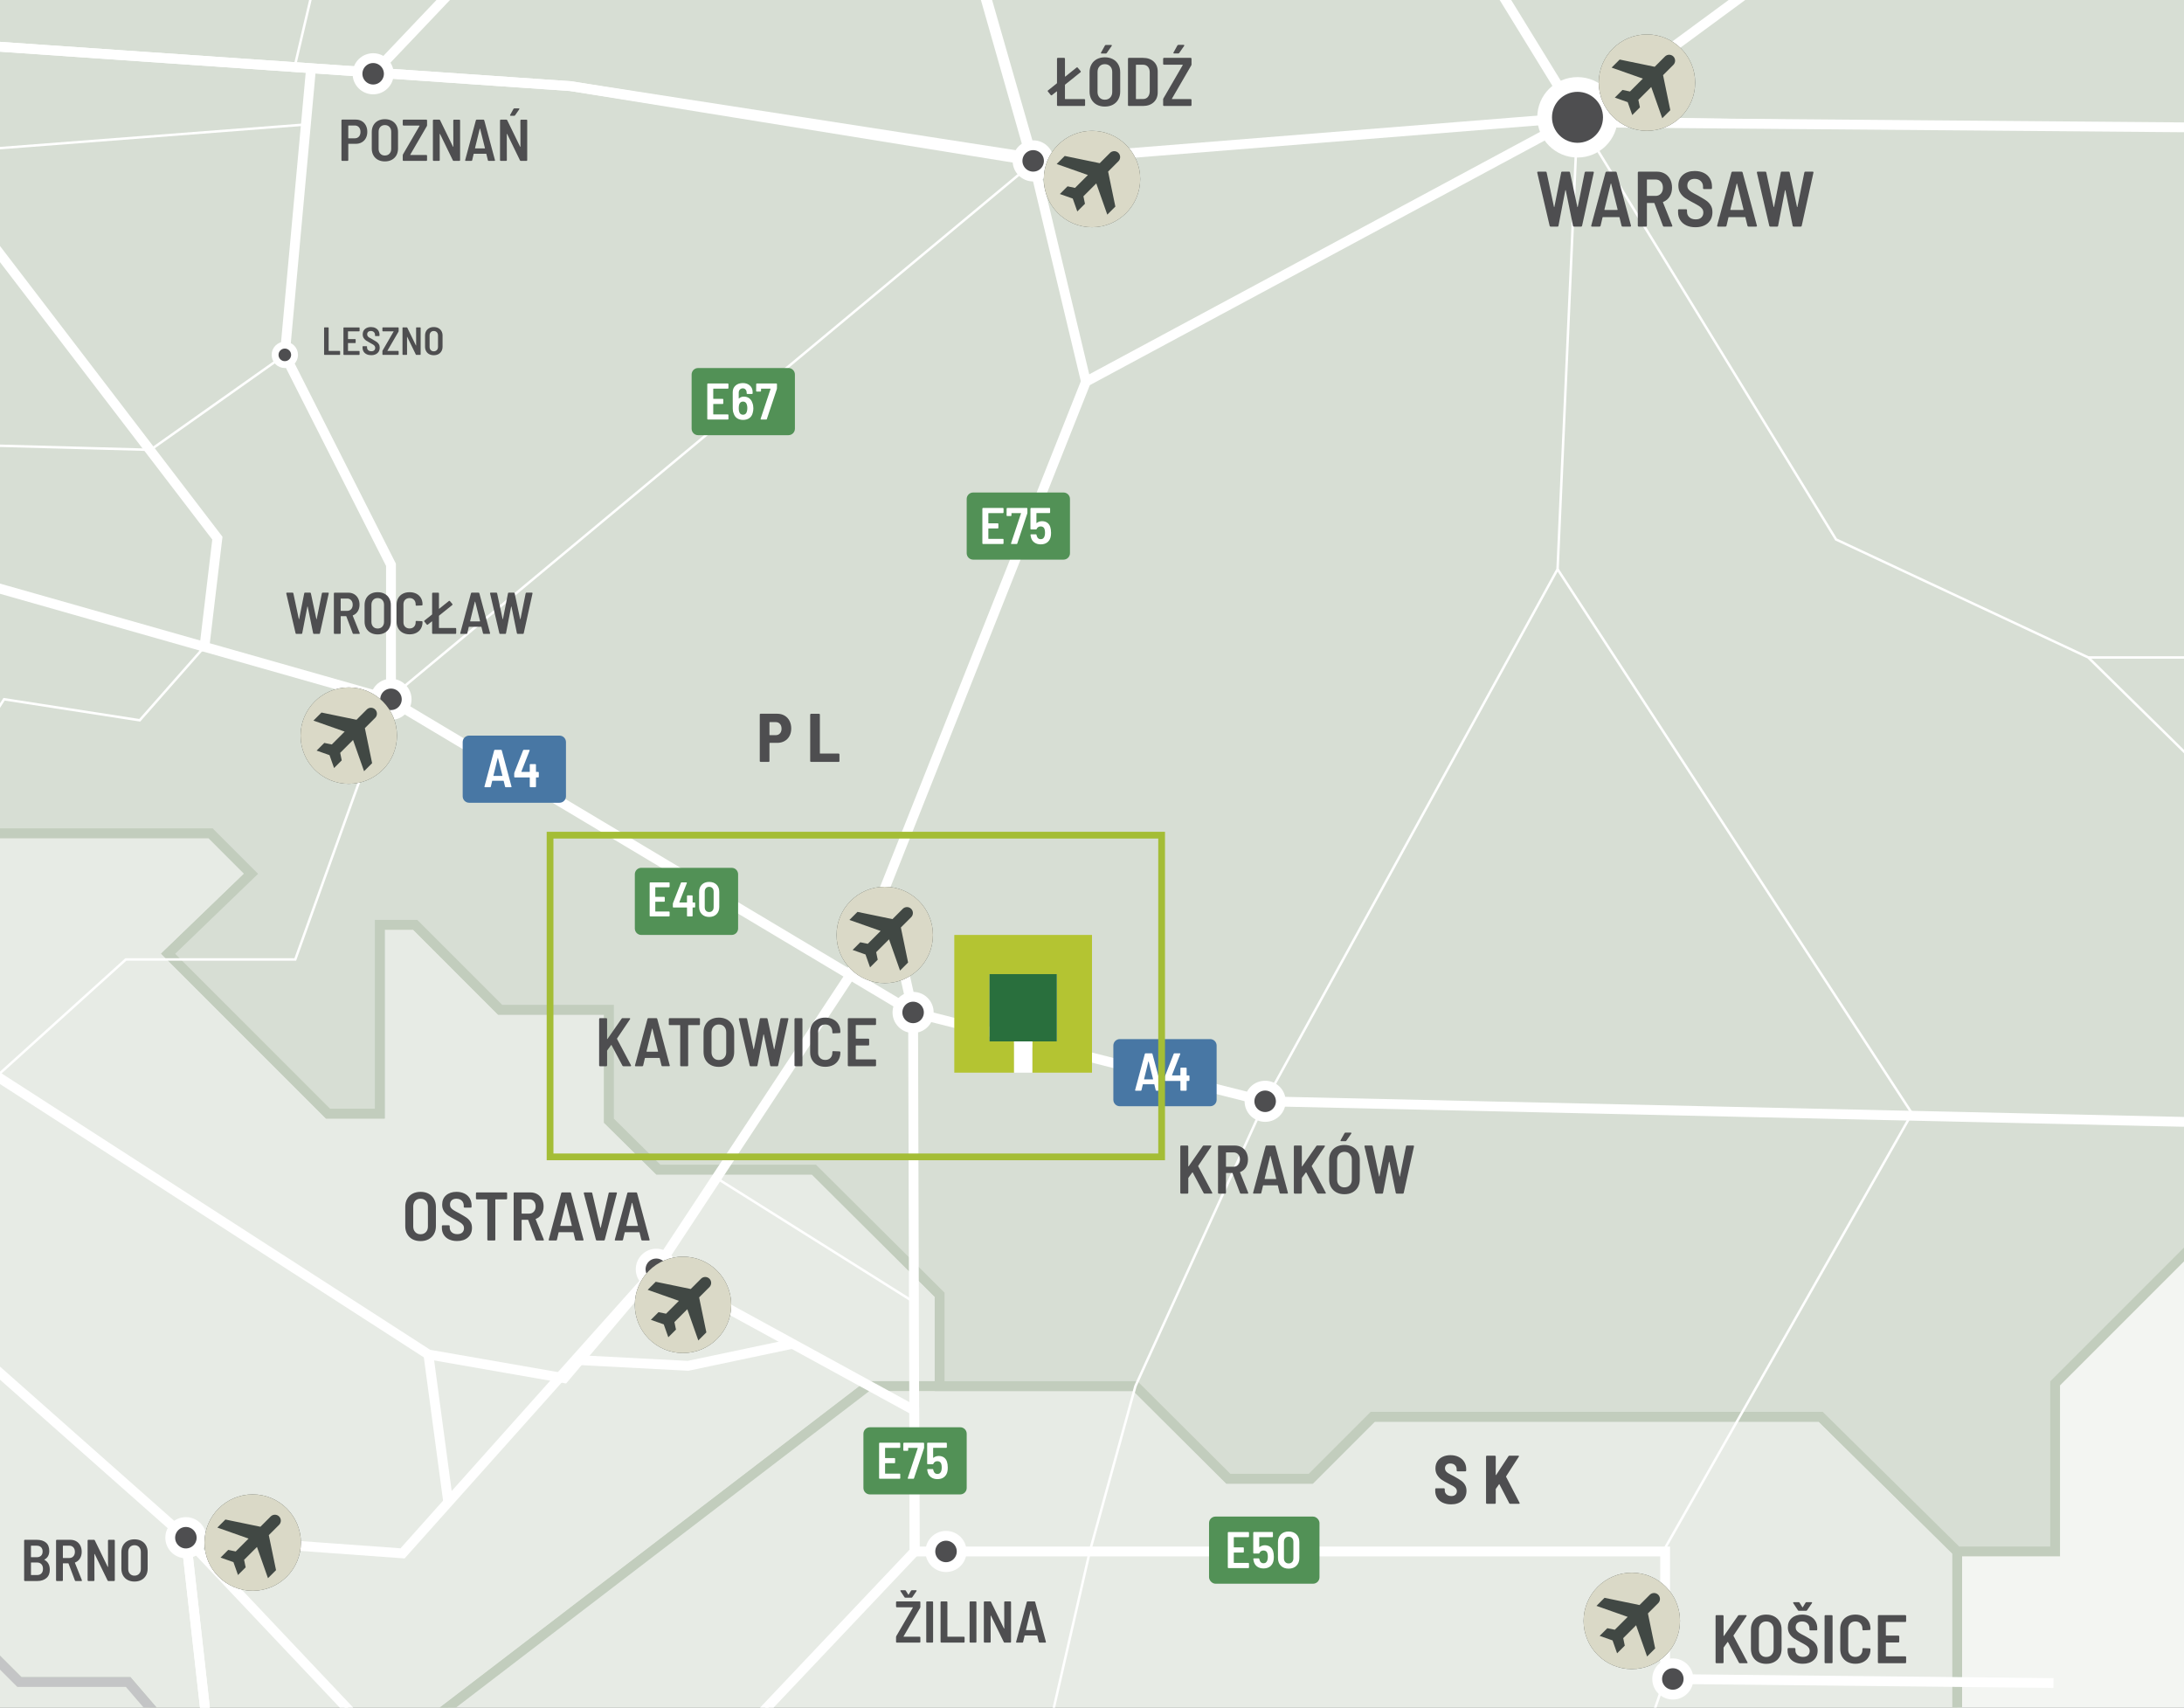 <?xml version="1.0" encoding="UTF-8"?> <svg xmlns="http://www.w3.org/2000/svg" xmlns:xlink="http://www.w3.org/1999/xlink" viewBox="0 0 224.787 175.748"><rect x="0" y="0" width="224.787" height="175.748" fill="#333333" stroke="none"/><defs><clipPath id="clippath"><rect width="224.787" height="175.748" style="fill: none; stroke-width: 0px;"></rect></clipPath><clipPath id="clippath-1"><rect width="224.787" height="175.748" style="fill: none; stroke-width: 0px;"></rect></clipPath><clipPath id="clippath-4"><rect width="224.788" height="175.748" style="fill: none; stroke-width: 0px;"></rect></clipPath><clipPath id="clippath-5"><rect x="194.572" y="3.588" width="542.118" height="365.317" style="fill: none; stroke-width: 0px;"></rect></clipPath><clipPath id="clippath-6"><rect x="194.572" y="3.588" width="542.117" height="365.317" style="fill: none; stroke-width: 0px;"></rect></clipPath><clipPath id="clippath-9"><rect width="224.788" height="175.748" style="fill: none; stroke-width: 0px;"></rect></clipPath><clipPath id="clippath-10"><rect width="224.788" height="175.748" style="fill: none; stroke-width: 0px;"></rect></clipPath><clipPath id="clippath-11"><rect width="224.788" height="175.748" style="fill: none; stroke-width: 0px;"></rect></clipPath><clipPath id="clippath-12"><rect width="224.788" height="175.748" style="fill: none; stroke-width: 0px;"></rect></clipPath><clipPath id="clippath-13"><rect width="224.788" height="175.748" style="fill: none; stroke-width: 0px;"></rect></clipPath><clipPath id="clippath-14"><rect width="224.788" height="175.748" style="fill: none; stroke-width: 0px;"></rect></clipPath><clipPath id="clippath-15"><rect width="224.788" height="175.748" style="fill: none; stroke-width: 0px;"></rect></clipPath><clipPath id="clippath-16"><rect width="224.788" height="175.748" style="fill: none; stroke-width: 0px;"></rect></clipPath><clipPath id="clippath-18"><rect width="224.788" height="175.748" style="fill: none; stroke-width: 0px;"></rect></clipPath><clipPath id="clippath-21"><rect width="224.788" height="175.748" style="fill: none; stroke-width: 0px;"></rect></clipPath><clipPath id="clippath-33"><rect width="224.788" height="175.748" style="fill: none; stroke-width: 0px;"></rect></clipPath><clipPath id="clippath-34"><rect width="224.788" height="175.748" style="fill: none; stroke-width: 0px;"></rect></clipPath><clipPath id="clippath-38"><rect width="224.787" height="175.748" style="fill: none; stroke-width: 0px;"></rect></clipPath><clipPath id="clippath-39"><rect width="224.787" height="175.748" style="fill: none; stroke-width: 0px;"></rect></clipPath><clipPath id="clippath-40"><rect width="224.787" height="175.748" style="fill: none; stroke-width: 0px;"></rect></clipPath><clipPath id="clippath-41"><rect width="224.787" height="175.748" style="fill: none; stroke-width: 0px;"></rect></clipPath><clipPath id="clippath-42"><rect width="224.787" height="175.748" style="fill: none; stroke-width: 0px;"></rect></clipPath><clipPath id="clippath-43"><rect width="224.787" height="175.748" style="fill: none; stroke-width: 0px;"></rect></clipPath><clipPath id="clippath-44"><rect width="224.787" height="175.748" style="fill: none; stroke-width: 0px;"></rect></clipPath><clipPath id="clippath-45"><rect width="224.787" height="175.748" style="fill: none; stroke-width: 0px;"></rect></clipPath></defs><g style="isolation: isolate;"><g id="Layer_2" data-name="Layer 2"><g id="Layer_1-2" data-name="Layer 1"><g style="clip-path: url(#clippath);"><polygon points="85.89 82.617 85.89 96.223 91.798 96.223 91.798 93.135 89.369 93.135 89.369 86.486 96.018 86.486 96.018 93.135 93.594 93.135 93.594 96.223 99.496 96.223 99.496 82.617 85.89 82.617" style="fill: #b4c432; stroke-width: 0px;"></polygon><rect x="89.368" y="86.486" width="6.649" height="6.649" style="fill: #296f3d; stroke-width: 0px;"></rect><rect x="91.798" y="93.135" width="1.796" height="3.088" style="fill: #fff; stroke-width: 0px;"></rect><g style="clip-path: url(#clippath-1);"><path d="M40.857,145.488c-2.683,0-4.857,2.175-4.857,4.857s2.174,4.858,4.857,4.858,4.858-2.175,4.858-4.858-2.175-4.857-4.858-4.857" style="fill: #fff; stroke-width: 0px;"></path><path d="M43.518,148.556l-1.037,1.038.729,3.528-.812.812-1.11-3.148-1.296,1.297.156.756-.774.773-.458-1.299-1.299-.458.774-.773.755.156,1.297-1.297-3.148-1.11.812-.812,3.528.73,1.038-1.038c.233-.234.612-.234.845,0,.234.233.234.612,0,.845M40.857,145.488c-2.683,0-4.857,2.175-4.857,4.857s2.174,4.858,4.857,4.858,4.858-2.175,4.858-4.858-2.175-4.857-4.858-4.857" style="fill: #c3c0a3; stroke-width: 0px;"></path></g><rect width="224.788" height="175.748" style="fill: #cfd1d2; stroke-width: 0px;"></rect><g style="clip-path: url(#clippath-4);"><g style="mix-blend-mode: multiply;"><g style="clip-path: url(#clippath-5);"><g style="clip-path: url(#clippath-6);"><path d="M416.819,321.87l-1.425-1.425h-5.427l-13.55,13.55h-6.781l-12.66-12.658v-1.969h3.156l18.859-19.08v-17.016l9.853-9.853v8.957h30.676l-8.509-8.509v-6.717l-10.748-10.748v-11.867l-11.866-11.867v-14.554l-30.005-30.004h-49.274v9.669l-13.477,13.477h-21.412l-11.503,11.504-13.435-13.435h-48.98v-2.939h-8.201l-16.821-16.821,6.155-6.155v-23.738h10.078v-17.296l42.711-42.711v-28.549l-10.411-10.412v-16.57l15.449-15.45h67.174l5.822,5.822h15.226v9.628h12.539l4.589,4.591,11.868-11.868,8.397,8.397h5.373l5.039,5.038,10.411-10.412h4.255v14.554l11.419-11.419h3.358v4.254h11.868l12.539,12.539v-25.078l16.122-16.121h20.151l4.507,4.506h3.219l9.082-9.083v-6.73h7.375l6.885,6.885,9.824-9.825s2.267,3.107,3.107,3.107h15.954l8.732,8.733v8.06l8.229,8.229v5.374h-10.412l8.313,8.312v15.367h23.258l8.649,8.648v23.091l9.866,9.867,4.577-4.577h10.999l11.545,11.546,7.852-7.851h8.984l6.843-6.844,8.355,8.355s-.252,12.847,0,12.847h6.969l7.053,7.053v-8.733h6.381v5.374h8.23l8.563,8.565,6.467-6.466,18.304,18.305,5.794-5.794,4.702,4.703-5.29,5.289,7.641,7.642-10.16,10.159h-7.641l11.714,11.713h-8.355l-4.346,4.346v6.025h7.537v32.411h-31.068l-15.534,15.534v16.709h-21.243l-17.214,17.213h-12.847l-4.324,4.324h-17.171l-31.131,31.131v7.452l8.68,8.68v7.273l7.867,7.867,14.332-14.332,6.381,6.381h16.207v13.687h-33.588l-11.839,11.839h-14.19l-17.423,17.424h-8.271l-8.25-8.25,5.647-5.647v-22.755h-11.672l-5.961-5.961h-15.702l20.026-20.026h15.912v-10.958h-41.815l-11.588-11.588,9.404-9.404h-33.586l-47.947,48.059Z" style="fill: #f3f5f2; stroke-width: 0px;"></path><path d="M416.819,321.87l-1.425-1.425h-5.427l-13.55,13.55h-6.781l-12.66-12.658v-1.969h3.156l18.859-19.08v-17.016l9.853-9.853v8.957h30.676l-8.509-8.509v-6.717l-10.748-10.748v-11.867l-11.866-11.867v-14.554l-30.005-30.004h-49.274v9.669l-13.477,13.477h-21.412l-11.503,11.504-13.435-13.435h-48.98v-2.939h-8.201l-16.821-16.821,6.155-6.155v-23.738h10.078v-17.296l42.711-42.711v-28.549l-10.411-10.412v-16.57l15.449-15.45h67.174l5.822,5.822h15.226v9.628h12.539l4.589,4.591,11.868-11.868,8.397,8.397h5.373l5.039,5.038,10.411-10.412h4.255v14.554l11.419-11.419h3.358v4.254h11.868l12.539,12.539v-25.078l16.122-16.121h20.151l4.507,4.506h3.219l9.082-9.083v-6.73h7.375l6.885,6.885,9.824-9.825s2.267,3.107,3.107,3.107h15.954l8.732,8.733v8.06l8.229,8.229v5.374h-10.412l8.313,8.312v15.367h23.258l8.649,8.648v23.091l9.866,9.867,4.577-4.577h10.999l11.545,11.546,7.852-7.851h8.984l6.843-6.844,8.355,8.355s-.252,12.847,0,12.847h6.969l7.053,7.053v-8.733h6.381v5.374h8.23l8.563,8.565,6.467-6.466,18.304,18.305,5.794-5.794,4.702,4.703-5.29,5.289,7.641,7.642-10.16,10.159h-7.641l11.714,11.713h-8.355l-4.346,4.346v6.025h7.537v32.411h-31.068l-15.534,15.534v16.709h-21.243l-17.214,17.213h-12.847l-4.324,4.324h-17.171l-31.131,31.131v7.452l8.68,8.68v7.273l7.867,7.867,14.332-14.332,6.381,6.381h16.207v13.687h-33.588l-11.839,11.839h-14.19l-17.423,17.424h-8.271l-8.25-8.25,5.647-5.647v-22.755h-11.672l-5.961-5.961h-15.702l20.026-20.026h15.912v-10.958h-41.815l-11.588-11.588,9.404-9.404h-33.586l-47.947,48.059Z" style="fill: none; stroke: #fff; stroke-miterlimit: 10; stroke-width: 1.01px;"></path></g></g></g></g><polygon points="0 85.753 0 171.117 1.994 173.112 13.193 173.112 15.457 175.748 46.091 175.748 89.306 142.655 96.711 142.655 96.711 133.251 83.775 120.371 67.766 120.371 62.678 115.34 62.678 103.92 51.482 103.92 42.741 95.179 39.09 95.179 39.09 114.611 33.765 114.611 17.307 98.154 25.844 89.925 21.672 85.753 0 85.753" style="fill: #e7ebe5; stroke-width: 0px;"></polygon><g style="clip-path: url(#clippath-9);"><polyline points="40.045 180.378 89.306 142.655 96.711 142.655 96.711 133.251 83.774 120.371 67.766 120.371 62.677 115.339 62.677 103.919 51.481 103.919 42.741 95.178 39.089 95.178 39.089 114.611 33.765 114.611 17.307 98.154 25.843 89.925 21.672 85.753 -.466 85.753 -13.998 72.221 -20.903 79.289 -28.903 79.289 -38.754 69.437 -55.548 86.231 -68.535 86.231 -79.619 97.314 -92.717 97.314 -105.76 110.357 -92.605 123.512 -92.605 136.611 -44.49 184.726 -34.687 184.726 -14.567 164.605 -6.511 164.605 1.994 173.111 13.193 173.111 19.432 180.378 40.045 180.378" style="fill: none; stroke: #c2cdbd; stroke-miterlimit: 10; stroke-width: 1.01px;"></polyline></g><polygon points="89.305 142.656 46.091 175.748 201.443 175.748 201.443 159.673 187.395 145.808 141.287 145.808 134.91 152.186 126.429 152.186 116.863 142.656 89.305 142.656" style="fill: #e7ebe5; stroke-width: 0px;"></polygon><g style="clip-path: url(#clippath-10);"><polygon points="187.396 145.808 141.287 145.808 134.91 152.186 126.429 152.186 116.864 142.656 89.306 142.656 40.045 180.378 40.018 199.557 63.783 225.178 78.233 225.178 95.436 207.975 109.395 207.975 117.519 199.851 138.889 199.851 153.792 184.947 172.853 184.947 182.901 194.995 189.859 194.995 201.444 183.41 201.444 159.673 187.396 145.808" style="fill: none; stroke: #c2cdbd; stroke-miterlimit: 10; stroke-width: 1.01px;"></polygon></g><polygon points="0 0 0 85.754 21.672 85.754 25.844 89.925 17.307 98.154 33.765 114.61 39.09 114.61 39.09 95.179 42.741 95.179 51.481 103.919 62.677 103.919 62.677 115.339 67.766 120.371 83.774 120.371 96.712 133.251 96.712 142.656 116.864 142.656 126.429 152.186 134.909 152.186 141.287 145.809 187.396 145.809 201.443 159.673 211.522 159.673 211.522 142.376 224.788 129.11 224.788 0 0 0" style="fill: #d7ded4; stroke-width: 0px;"></polygon><g style="clip-path: url(#clippath-11);"><polygon points="-19.432 77.784 -19.433 52.141 -30.554 41.14 -30.554 -4.453 -44.031 -17.931 -44.031 -24.27 -37.167 -31.134 -37.167 -48.619 -37.167 -65.133 -23.182 -79.117 11.625 -79.117 36.876 -104.368 48.57 -104.368 60.188 -115.986 85.74 -115.986 85.74 -99.392 95.48 -89.652 119.774 -89.652 128.115 -97.992 218.295 -97.992 235.844 -80.443 235.844 -53.714 248.789 -40.77 248.789 -8.931 226.601 13.256 243.821 13.256 243.821 60.705 254.232 71.116 254.232 99.665 211.522 142.377 211.522 159.673 201.443 159.673 187.396 145.809 141.287 145.809 134.909 152.187 126.429 152.187 116.863 142.656 96.712 142.656 96.712 133.25 83.774 120.372 67.766 120.372 62.677 115.339 62.677 103.92 51.481 103.92 42.74 95.178 39.089 95.178 39.089 114.611 33.765 114.611 17.307 98.154 25.843 89.925 21.672 85.754 -.466 85.754 -13.998 72.221 -19.432 77.784" style="fill: none; stroke: #c2cdbd; stroke-miterlimit: 10; stroke-width: 1.01px;"></polygon></g><polygon points="0 175.748 15.457 175.748 13.192 173.111 1.994 173.111 0 171.116 0 175.748" style="fill: #e7ebe5; stroke-width: 0px;"></polygon><g style="clip-path: url(#clippath-12);"><polygon points="-55.324 277.17 -31.478 277.17 -24.173 269.865 4.292 269.865 26.571 247.76 26.571 237.359 31.268 232.661 31.268 222.242 39.201 222.242 50.609 210.975 40.017 199.557 40.045 180.378 19.432 180.378 13.192 173.111 1.995 173.111 -6.512 164.605 -14.566 164.605 -34.687 184.726 -44.49 184.726 -53.477 175.739 -53.477 188.669 -60.446 181.7 -66.24 181.7 -66.24 195.386 -74.636 195.386 -84.46 205.211 -84.46 212.851 -75.35 221.963 -75.35 236.194 -86.917 224.628 -99.49 224.628 -99.49 221.752 -106.292 228.554 -118.467 228.554 -122.203 232.29 -127.031 232.29 -131.784 237.042 -142.146 237.042 -142.146 231.156 -155.244 231.156 -155.244 237.428 -161.933 244.116 -176.152 229.897 -180.686 234.431 -180.686 252.316 -172.374 252.316 -164.061 260.628 -157.008 253.576 -144.832 265.751 -138.283 265.751 -138.283 257.354 -114.436 257.354 -107.412 250.328 -100.666 250.328 -106.306 255.968 -106.306 259.705 -94.249 271.762 -72.454 271.762 -67.062 277.153 -55.324 277.17" style="fill: none; stroke: #c4c5c6; stroke-miterlimit: 10; stroke-width: 1.01px;"></polygon><polyline points="105.729 230.71 70.221 234.728 50.609 219.746 50.794 201.585 40.046 180.378 19.133 158.258 -34.369 110.894 -44.312 90.062 -61.873 70.516 -61.873 35.75 -73.862 -3.033 -92.091 -9.161 -102.953 -36.777 -176.326 -55.837 -203.51 -35.77 -225.412 -35.77 -232.525 14.225 -239.402 33.359 -249.31 39.338 -258.187 65.145 -253.282 98.743 -229.302 143.36 -213.529 157.007 -170.98 155.419 -128.543 148.029" style="fill: none; stroke: #fff; stroke-miterlimit: 10; stroke-width: .253px;"></polyline><polyline points="-61.873 70.516 -2.733 59.809 40.018 71.965 93.981 104.198 130.215 113.344 264.474 116.364" style="fill: none; stroke: #fff; stroke-miterlimit: 10; stroke-width: .253px;"></polyline><polyline points="-279.713 137.246 -246.63 111.122 -209.096 96.979 -188.187 83.707 -124.216 77.614 -96.161 80.306 -113.056 55.178 -89.232 5.665 -73.863 -3.033 -52.906 -54.759 -23.1 -56.65 13.871 -76.509 49.329 -97.569 82.346 -101.407 88.595 -45.253 106.101 16.21 58.713 8.864 -2.729 4.626 -70.412 8.131 -89.232 5.665 -117.811 8.215 -149.533 13.584 -176.46 8.458 -202.797 14.225 -232.526 14.225" style="fill: none; stroke: #fff; stroke-miterlimit: 10; stroke-width: 1.01px;"></polyline><polyline points="106.564 16.558 40.017 71.965 30.392 98.743 12.955 98.743 -.632 111.029 -34.369 110.894 -69.751 125.473 -78.79 126.929 -84.233 127.806 -105.788 143.822 -128.674 147.822 -145.173 132.478 -164.926 128.033 -209.937 118.931 -212.209 142.171 -213.528 157.16 -221.57 168.041 -225.69 173.978 -240.095 218.803" style="fill: none; stroke: #fff; stroke-miterlimit: 10; stroke-width: .253px;"></polyline><polyline points="111.36 -70.956 162.364 12.074 106.564 16.558 111.77 39.278 87.522 100.336 67.552 130.629 41.434 159.867 19.133 158.258" style="fill: none; stroke: #fff; stroke-miterlimit: 10; stroke-width: .253px;"></polyline><polyline points="111.77 39.279 162.364 12.075 263.058 13.847" style="fill: none; stroke: #fff; stroke-miterlimit: 10; stroke-width: .253px;"></polyline></g><polyline points="162.364 12.074 160.311 58.582 130.215 113.343" style="fill: none; stroke: #fff; stroke-miterlimit: 10; stroke-width: .253px;"></polyline><g style="clip-path: url(#clippath-13);"><polyline points="162.364 12.074 188.975 55.52 214.935 67.664 264.474 116.364" style="fill: none; stroke: #fff; stroke-miterlimit: 10; stroke-width: .253px;"></polyline><polyline points="-9.991 239.801 37.747 211.995 50.794 201.585 63.958 191.552 94.137 159.673 171.381 159.673 171.381 172.795" style="fill: none; stroke: #fff; stroke-miterlimit: 10; stroke-width: .253px;"></polyline><polyline points="105.729 230.71 131.588 220.888 162.542 220.888 162.542 198.552 171.381 172.795" style="fill: none; stroke: #fff; stroke-miterlimit: 10; stroke-width: .253px;"></polyline></g><polyline points="67.552 130.63 94.096 145.152 94.137 159.674" style="fill: none; stroke: #fff; stroke-miterlimit: 10; stroke-width: .253px;"></polyline><g style="clip-path: url(#clippath-14);"><polyline points="-34.369 110.894 -18.015 95.531 -15.646 86.433 -5.327 80.892 .421 71.965 14.382 74.129 21.042 66.569 22.374 55.385 -2.728 22.584 -2.728 4.626 -23.099 -56.65" style="fill: none; stroke: #fff; stroke-miterlimit: 10; stroke-width: .253px;"></polyline><polyline points="162.364 12.074 216.059 -27.437 260.017 -27.437" style="fill: none; stroke: #fff; stroke-miterlimit: 10; stroke-width: .253px;"></polyline></g><polyline points="91.112 91.335 93.98 104.199 94.096 145.152" style="fill: none; stroke: #fff; stroke-miterlimit: 10; stroke-width: .253px;"></polyline><g style="clip-path: url(#clippath-15);"><polyline points="63.606 191.434 77.052 196.365 105.544 188.444 112.172 159.654" style="fill: none; stroke: #fff; stroke-miterlimit: 10; stroke-width: .253px;"></polyline><line x1="214.935" y1="67.665" x2="260.016" y2="67.665" style="fill: none; stroke: #fff; stroke-miterlimit: 10; stroke-width: .253px;"></line></g><polyline points="130.215 113.343 116.864 142.655 112.172 159.655" style="fill: none; stroke: #fff; stroke-miterlimit: 10; stroke-width: .253px;"></polyline><line x1="44.093" y1="139.398" x2="46.11" y2="154.431" style="fill: none; stroke: #fff; stroke-miterlimit: 10; stroke-width: 1.01px;"></line><polyline points="160.311 58.582 196.788 114.587 171.045 159.905" style="fill: none; stroke: #fff; stroke-miterlimit: 10; stroke-width: .253px;"></polyline><g style="clip-path: url(#clippath-16);"><line x1="-2.728" y1="15.456" x2="31.484" y2="12.812" style="fill: none; stroke: #fff; stroke-miterlimit: 10; stroke-width: .253px;"></line><polyline points="-18.016 45.39 15.495 46.296 29.315 36.521" style="fill: none; stroke: #fff; stroke-miterlimit: 10; stroke-width: .253px;"></polyline><polyline points="30.317 6.905 38.407 -27.437 38.134 -42.75" style="fill: none; stroke: #fff; stroke-miterlimit: 10; stroke-width: .253px;"></polyline><polyline points="-108.332 -74.067 -102.953 -36.778 -92.09 -9.161 -73.862 -3.033 -70.412 8.13 -2.728 4.625 58.714 8.864 106.34 16.558 162.364 12.074 192.002 -9.735 213.146 -75.677 244.021 -136.265" style="fill: none; stroke: #fff; stroke-miterlimit: 10; stroke-width: 1.01px;"></polyline><polyline points="162.889 12.599 243.432 13.257 267.4 -10.119" style="fill: none; stroke: #fff; stroke-miterlimit: 10; stroke-width: 1.01px;"></polyline><polyline points="82.382 -101.017 84.732 -80.29 88.595 -45.253 106.34 16.558 111.771 39.278 87.522 100.337 67.551 130.63 41.433 159.868 19.132 158.257 24.306 204.476" style="fill: none; stroke: #fff; stroke-miterlimit: 10; stroke-width: 1.01px;"></polyline><polyline points="91.112 91.335 93.98 104.199 94.137 159.673 63.606 191.925 50.794 201.585 37.747 211.995 24.307 204.476 22.927 221.234 21.042 244.124 -6.905 253.006 -24.851 255.214 -28.01 266.796 -55.091 271.455 -75.782 288.924 -66.015 308.731 -50.622 311.467 -52.362 318.889 -57.843 323.352" style="fill: none; stroke: #fff; stroke-miterlimit: 10; stroke-width: 1.01px;"></polyline><polyline points="111.77 39.279 162.364 12.075 111.36 -70.955 84.732 -80.29" style="fill: none; stroke: #fff; stroke-miterlimit: 10; stroke-width: 1.01px;"></polyline><polyline points="-23.1 -56.65 -2.728 4.626 -2.728 22.584 22.373 55.385 21.042 66.57 40.017 71.965 93.98 104.199 130.214 113.344 266.769 116.397" style="fill: none; stroke: #fff; stroke-miterlimit: 10; stroke-width: 1.01px;"></polyline><polyline points="-295.103 30.794 -311.794 40.102 -323.084 40.403 -338.888 34.609 -329.392 47.269 -326.474 46.653 -306.128 51.2 -258.188 54.694 -244.779 55.003 -227.499 59.808 -184.082 63.68 -173.549 55.936 -113.056 55.177 -74.331 72.811 -2.734 59.808 21.042 66.568" style="fill: none; stroke: #fff; stroke-miterlimit: 10; stroke-width: 1.01px;"></polyline><polyline points="-243.362 175.941 -227.993 181.145 -225.69 173.978 -221.57 168.041 -210.397 170.403 -200.963 173.324 -168.194 188.561 -144.845 187.187 -120.674 198.063 -67.581 194.63 -64.087 198.063 -44.03 203.249 -35.628 204.009 24.306 204.476 37.746 211.995 50.609 219.746 70.221 234.728 105.728 230.71 125.38 291.127 174.276 291.127 174.276 308.146 236.254 308.146 254.193 308.146 280.001 338.645 318.001 364.307 318.855 338.8 309.26 310.428 254.193 308.146" style="fill: none; stroke: #fff; stroke-miterlimit: 10; stroke-width: 1.01px;"></polyline><polyline points="-203.51 -35.77 -180.962 -22.53 -176.46 8.457 -149.277 13.569 -126.963 9.764 -113.055 55.178 -74.332 72.812 -61.874 70.515 -44.312 90.063 -34.37 110.894 19.132 158.258 40.044 180.378 50.794 201.585 50.609 219.746 70.22 234.728 105.729 230.71 125.379 291.128 174.276 291.128 174.276 308.146 192.906 308.146 205.56 352.656 225.726 372.509 208.566 389.296 208.566 395.745 237.865 424.402 231.058 426.274 222.538 471.328 222.538 493.468 214.018 516.382 202.964 521.002 202.964 538.935 213.227 549.198" style="fill: none; stroke: #fff; stroke-miterlimit: 10; stroke-width: 1.01px;"></polyline><polyline points="19.132 158.257 24.306 204.475 37.746 211.994 50.609 219.746" style="fill: none; stroke: #fff; stroke-miterlimit: 10; stroke-width: 1.01px;"></polyline><polyline points="-221.57 168.041 -213.528 157.16 -209.936 118.931 -164.926 128.032 -145.174 132.478 -128.674 147.821 -105.789 143.822 -84.233 127.805 -69.751 125.473 -34.369 110.894 -.328 110.755 44.093 139.399 58.067 141.838 67.552 130.63 94.096 145.151 94.137 159.673 171.381 159.673 171.381 172.794 211.354 173.216" style="fill: none; stroke: #fff; stroke-miterlimit: 10; stroke-width: 1.01px;"></polyline></g><polyline points="59.796 139.99 70.816 140.567 81.57 138.298" style="fill: none; stroke: #fff; stroke-miterlimit: 10; stroke-width: 1.01px;"></polyline><line x1="73.741" y1="121.236" x2="94.137" y2="134.049" style="fill: none; stroke: #fff; stroke-miterlimit: 10; stroke-width: .253px;"></line><polyline points="32.013 7.022 29.314 36.522 40.242 58.129 40.242 71.972" style="fill: none; stroke: #fff; stroke-miterlimit: 10; stroke-width: 1.01px;"></polyline><g style="clip-path: url(#clippath-18);"><line x1="38.407" y1="7.593" x2="88.595" y2="-45.253" style="fill: none; stroke: #fff; stroke-miterlimit: 10; stroke-width: 1.01px;"></line></g><g><path d="M80.748,73.646c.219.128.389.307.509.538.12.23.181.494.181.792,0,.292-.061.55-.181.773-.12.225-.29.397-.509.52-.219.123-.47.185-.753.185h-.764c-.023,0-.035.012-.035.035v1.838c0,.023-.008.044-.025.061s-.037.024-.06.024h-.827c-.024,0-.044-.008-.06-.024-.017-.017-.025-.037-.025-.061v-4.786c0-.023.008-.044.025-.061.016-.017.036-.024.06-.024h1.711c.283,0,.534.063.753.19ZM80.274,75.481c.11-.12.166-.281.166-.484,0-.207-.056-.372-.166-.495-.111-.122-.258-.184-.442-.184h-.601c-.023,0-.035.012-.035.035v1.273c0,.023.012.035.035.035h.601c.184,0,.331-.061.442-.181Z" style="fill: #4e4e50; stroke-width: 0px;"></path><path d="M83.413,78.387c-.017-.017-.025-.037-.025-.061v-4.779c0-.023.008-.043.025-.06s.037-.025.06-.025h.827c.023,0,.043.009.06.025s.025.036.025.06v3.974c0,.023.012.035.035.035h1.895c.023,0,.043.008.06.024s.025.037.025.061v.686c0,.023-.008.044-.025.061s-.037.024-.06.024h-2.842c-.023,0-.043-.008-.06-.024Z" style="fill: #4e4e50; stroke-width: 0px;"></path></g><g><path d="M148.49,154.652c-.245-.116-.435-.278-.569-.488s-.201-.451-.201-.725v-.184c0-.023.008-.044.024-.061s.036-.024.061-.024h.812c.023,0,.044.008.061.024.016.017.024.037.024.061v.134c0,.165.062.303.184.414.123.11.288.166.495.166.184,0,.324-.047.421-.142.097-.094.145-.214.145-.36,0-.108-.03-.201-.092-.279s-.147-.15-.258-.219c-.111-.068-.282-.162-.513-.279-.283-.142-.514-.273-.693-.396-.179-.122-.332-.28-.459-.474s-.191-.427-.191-.7.065-.513.194-.718c.13-.204.312-.362.549-.474.235-.11.504-.166.806-.166.315,0,.596.061.841.181s.437.289.573.506.205.466.205.749v.142c0,.023-.009.043-.025.06s-.036.025-.06.025h-.813c-.023,0-.043-.009-.06-.025s-.025-.036-.025-.06v-.128c0-.169-.059-.311-.177-.424-.117-.113-.277-.17-.48-.17-.17,0-.303.044-.399.131-.097.088-.145.209-.145.364,0,.108.028.203.085.283.056.08.144.156.261.229.118.073.298.169.538.286l.148.085c.273.151.486.282.64.393s.281.251.385.421c.104.169.156.374.156.614,0,.43-.146.77-.436,1.022-.289.252-.675.378-1.155.378-.325,0-.61-.058-.855-.173Z" style="fill: #4e4e50; stroke-width: 0px;"></path><path d="M152.975,154.743c-.017-.017-.024-.037-.024-.061v-4.779c0-.023.008-.043.024-.06s.037-.025.061-.025h.827c.023,0,.043.009.06.025s.025.036.025.06v1.881c0,.014.006.023.018.028s.02,0,.024-.015l1.266-1.923c.023-.037.057-.057.099-.057h.912c.033,0,.056.01.067.028.012.02.009.043-.011.071l-1.308,2.028c-.005.015-.005.031,0,.05l1.386,2.673c.01.019.014.032.014.042,0,.038-.025.057-.077.057h-.905c-.042,0-.075-.021-.099-.063l-1.004-1.938c-.005-.014-.012-.021-.021-.021s-.019.008-.028.021l-.318.46c-.01.019-.014.033-.014.042v1.414c0,.023-.009.044-.025.061s-.036.024-.06.024h-.827c-.023,0-.044-.008-.061-.024Z" style="fill: #4e4e50; stroke-width: 0px;"></path></g><g><path d="M109.647,10.197h1.951c.024,0,.043.009.06.024.017.017.025.037.025.061v.537c0,.023-.008.044-.025.061s-.036.024-.06.024h-2.722c-.024,0-.044-.008-.06-.024-.017-.017-.025-.037-.025-.061v-1.386c0-.014-.005-.023-.014-.028s-.019-.002-.028.007l-.48.382c-.019.015-.038.021-.057.021-.019,0-.04-.012-.064-.035l-.29-.354c-.019-.028-.028-.047-.028-.057,0-.019.012-.04.035-.063l.905-.722c.014-.009.021-.023.021-.042v-2.503c0-.023.008-.043.025-.06.016-.017.036-.025.06-.025h.65c.023,0,.043.009.06.025s.025.036.025.06v1.817c0,.014.004.023.014.028.009.005.019.002.028-.008l1.152-.926c.023-.014.042-.021.056-.021.019,0,.04.012.064.035l.297.354c.014.02.021.038.021.057,0,.02-.012.04-.035.064l-1.577,1.265c-.014.005-.021.02-.021.043v1.414c0,.023.012.035.035.035Z" style="fill: #4e4e50; stroke-width: 0px;"></path><path d="M112.889,10.777c-.238-.128-.422-.308-.552-.541-.13-.233-.195-.503-.195-.81v-1.994c0-.302.065-.568.195-.802.129-.233.313-.414.552-.541.237-.128.513-.191.823-.191.316,0,.593.063.831.191.238.127.423.308.555.541s.198.5.198.802v1.994c0,.307-.066.576-.198.81s-.316.413-.555.541c-.238.127-.515.19-.831.19-.311,0-.586-.063-.823-.19ZM114.268,10.038c.139-.148.208-.34.208-.576v-2.05c0-.241-.069-.436-.208-.584-.14-.148-.324-.223-.556-.223-.226,0-.407.074-.544.223s-.205.343-.205.584v2.05c0,.236.068.428.205.576s.318.223.544.223c.231,0,.416-.074.556-.223ZM113.317,5.481c-.01-.019-.007-.042.007-.07l.403-.729c.023-.037.059-.057.105-.057h.53c.033,0,.056.011.067.032.012.021.008.046-.011.074l-.502.721c-.023.038-.057.057-.099.057h-.438c-.033,0-.055-.009-.063-.028Z" style="fill: #4e4e50; stroke-width: 0px;"></path><path d="M116.12,10.88c-.017-.017-.024-.037-.024-.061v-4.779c0-.023.008-.043.024-.06s.036-.025.06-.025h1.464c.457,0,.824.128,1.1.382.275.255.413.594.413,1.019v2.149c0,.424-.138.763-.413,1.018s-.643.382-1.1.382h-1.464c-.023,0-.043-.008-.06-.024ZM116.951,10.197l.699-.007c.203,0,.365-.069.488-.209.122-.139.188-.328.198-.569v-1.965c0-.24-.062-.432-.188-.573-.125-.141-.291-.212-.499-.212h-.699c-.024,0-.036.012-.036.035v3.465c0,.023.012.035.036.035Z" style="fill: #4e4e50; stroke-width: 0px;"></path><path d="M119.74,10.88c-.017-.017-.025-.037-.025-.061v-.587c0-.037.01-.073.028-.105l1.986-3.422c.015-.028.005-.043-.027-.043h-1.902c-.023,0-.044-.008-.06-.024-.017-.017-.025-.036-.025-.061v-.537c0-.023.009-.043.025-.06.016-.017.036-.025.06-.025h2.75c.023,0,.044.009.061.025s.024.036.024.06v.587c0,.038-.01.073-.028.106l-1.986,3.422c-.015.028-.005.042.028.042h1.901c.023,0,.044.009.061.024.017.017.024.037.024.061v.537c0,.023-.008.044-.024.061s-.037.024-.061.024h-2.75c-.023,0-.044-.008-.06-.024ZM120.775,5.474c-.01-.019-.007-.043.007-.07l.403-.729c.023-.038.059-.057.106-.057h.53c.032,0,.055.011.066.032.012.021.009.046-.01.074l-.502.721c-.024.038-.057.057-.1.057h-.438c-.033,0-.054-.01-.063-.028Z" style="fill: #4e4e50; stroke-width: 0px;"></path></g><g><path d="M121.506,122.82c-.017-.017-.024-.037-.024-.061v-4.779c0-.023.008-.043.024-.06s.037-.025.061-.025h.65c.023,0,.044.009.061.025.016.017.024.036.024.06v2.036c0,.015.005.023.014.028.01.005.02,0,.028-.014l1.449-2.079c.024-.037.057-.057.1-.057h.714c.033,0,.056.011.067.032s.008.046-.011.074l-1.336,1.986c-.005.015-.005.031,0,.05l1.435,2.708c.01.019.015.032.015.042,0,.038-.023.057-.071.057h-.721c-.047,0-.083-.021-.106-.063l-1.117-2.107c-.004-.014-.012-.021-.021-.021-.01,0-.02.005-.028.014l-.396.545c-.009.019-.014.032-.014.042v1.506c0,.023-.009.044-.024.061-.017.017-.037.024-.061.024h-.65c-.023,0-.044-.008-.061-.024Z" style="fill: #4e4e50; stroke-width: 0px;"></path><path d="M127.625,122.774l-.764-2.029c-.009-.019-.021-.028-.035-.028h-.607c-.024,0-.036.012-.036.035v2.008c0,.023-.008.044-.024.061s-.036.024-.06.024h-.651c-.023,0-.043-.008-.06-.024s-.024-.037-.024-.061v-4.779c0-.023.008-.043.024-.06s.036-.025.06-.025h1.634c.269,0,.507.061.714.181s.368.29.48.509c.113.22.17.471.17.753,0,.307-.07.573-.212.799-.142.227-.335.387-.58.481-.023.009-.03.025-.021.049l.834,2.079c.005.009.007.023.007.042,0,.038-.023.057-.07.057h-.679c-.053,0-.085-.023-.1-.07ZM126.183,118.637v1.407c0,.023.012.035.036.035h.742c.197,0,.357-.066.48-.201s.184-.312.184-.534c0-.226-.061-.406-.184-.54-.123-.135-.283-.202-.48-.202h-.742c-.024,0-.036.012-.036.035Z" style="fill: #4e4e50; stroke-width: 0px;"></path><path d="M131.706,122.774l-.184-.757c-.005-.019-.017-.028-.036-.028h-1.456c-.019,0-.03.01-.035.028l-.177.757c-.015.047-.048.07-.1.07h-.671c-.062,0-.085-.03-.071-.092l1.287-4.786c.014-.048.047-.071.099-.071h.807c.052,0,.084.023.099.071l1.287,4.786.007.028c0,.042-.026.063-.078.063h-.679c-.052,0-.085-.023-.099-.07ZM130.171,121.334c.009.008.019.011.028.011h1.117c.009,0,.019-.003.028-.011.009-.007.012-.018.007-.031l-.58-2.319c-.005-.014-.012-.021-.021-.021-.009,0-.017.008-.021.021l-.565,2.319c-.005.014-.003.024.007.031Z" style="fill: #4e4e50; stroke-width: 0px;"></path><path d="M133.193,122.82c-.017-.017-.024-.037-.024-.061v-4.779c0-.023.008-.043.024-.06s.037-.025.061-.025h.65c.023,0,.044.009.061.025.016.017.024.036.024.06v2.036c0,.015.005.023.014.028.01.005.02,0,.028-.014l1.449-2.079c.024-.037.057-.057.1-.057h.714c.033,0,.056.011.067.032s.008.046-.011.074l-1.336,1.986c-.005.015-.005.031,0,.05l1.435,2.708c.01.019.015.032.015.042,0,.038-.023.057-.071.057h-.721c-.047,0-.083-.021-.106-.063l-1.117-2.107c-.004-.014-.012-.021-.021-.021-.01,0-.02.005-.028.014l-.396.545c-.009.019-.014.032-.014.042v1.506c0,.023-.009.044-.024.061-.017.017-.037.024-.061.024h-.65c-.023,0-.044-.008-.061-.024Z" style="fill: #4e4e50; stroke-width: 0px;"></path><path d="M137.548,122.717c-.238-.128-.422-.308-.552-.541s-.194-.503-.194-.81v-1.994c0-.302.064-.568.194-.802s.313-.414.552-.541c.237-.128.513-.191.823-.191.316,0,.593.063.831.191.238.127.423.308.555.541s.198.5.198.802v1.994c0,.307-.066.576-.198.81s-.316.413-.555.541c-.238.127-.515.19-.831.19-.311,0-.586-.063-.823-.19ZM138.927,121.978c.139-.148.208-.34.208-.576v-2.05c0-.241-.069-.436-.208-.584-.14-.148-.324-.223-.556-.223-.226,0-.407.074-.544.223s-.205.343-.205.584v2.05c0,.236.068.428.205.576s.318.223.544.223c.231,0,.416-.074.556-.223ZM137.976,117.421c-.01-.019-.007-.042.007-.07l.403-.729c.023-.037.059-.057.105-.057h.53c.033,0,.056.011.067.032.012.021.008.046-.011.074l-.502.721c-.023.038-.057.057-.099.057h-.438c-.033,0-.055-.009-.063-.028Z" style="fill: #4e4e50; stroke-width: 0px;"></path><path d="M141.553,122.774l-1.117-4.787v-.028c0-.042.026-.063.078-.063h.679c.052,0,.082.026.092.078l.657,3.09c.005.014.012.021.021.021s.017-.009.021-.028l.607-3.082c.005-.052.036-.078.092-.078h.615c.052,0,.083.026.092.078l.658,3.09c.004.019.012.028.021.028.01,0,.017-.01.021-.028l.622-3.09c.01-.052.04-.078.092-.078h.65c.066,0,.093.031.078.092l-1.054,4.779c-.009.053-.04.078-.092.078h-.636c-.053,0-.083-.025-.092-.078l-.651-3.188c-.004-.014-.012-.021-.021-.021-.01,0-.017.007-.021.021l-.615,3.188c-.005.053-.035.078-.092.078h-.615c-.047,0-.077-.023-.092-.07Z" style="fill: #4e4e50; stroke-width: 0px;"></path></g><g><path d="M176.599,171.151c-.017-.017-.024-.037-.024-.061v-4.779c0-.023.008-.043.024-.06s.037-.025.061-.025h.65c.023,0,.044.009.061.025.016.017.024.036.024.06v2.036c0,.015.005.023.014.028.01.005.02,0,.028-.014l1.449-2.079c.024-.037.057-.057.1-.057h.714c.033,0,.056.011.067.032s.008.046-.011.074l-1.336,1.986c-.005.015-.005.031,0,.05l1.435,2.708c.01.019.015.032.015.042,0,.038-.023.057-.071.057h-.721c-.047,0-.083-.021-.106-.063l-1.117-2.107c-.004-.014-.012-.021-.021-.021-.01,0-.02.005-.028.014l-.396.545c-.009.019-.014.032-.014.042v1.506c0,.023-.009.044-.024.061-.017.017-.037.024-.061.024h-.65c-.023,0-.044-.008-.061-.024Z" style="fill: #4e4e50; stroke-width: 0px;"></path><path d="M180.961,171.048c-.237-.128-.422-.308-.551-.541-.13-.233-.195-.503-.195-.81v-1.994c0-.302.065-.568.195-.802.129-.233.313-.414.551-.541.238-.128.513-.191.824-.191.315,0,.593.063.83.191.238.127.424.308.556.541s.197.5.197.802v1.994c0,.307-.065.576-.197.81s-.317.413-.556.541c-.237.127-.515.19-.83.19-.312,0-.586-.063-.824-.19ZM182.34,170.309c.139-.148.209-.34.209-.576v-2.05c0-.241-.07-.436-.209-.584s-.324-.223-.555-.223c-.227,0-.408.074-.545.223s-.205.343-.205.584v2.05c0,.236.068.428.205.576s.318.223.545.223c.23,0,.416-.074.555-.223Z" style="fill: #4e4e50; stroke-width: 0px;"></path><path d="M184.727,171.066c-.236-.111-.419-.269-.549-.474-.129-.205-.194-.442-.194-.711v-.184c0-.023.009-.044.025-.061.017-.016.036-.024.06-.024h.637c.023,0,.043.009.06.024.017.017.025.037.025.061v.142c0,.202.07.367.212.494.142.128.332.191.572.191.222,0,.392-.057.51-.17.117-.113.177-.262.177-.445,0-.127-.033-.236-.1-.329-.065-.092-.159-.177-.279-.254-.12-.078-.305-.183-.555-.314-.288-.151-.519-.285-.693-.403-.174-.118-.321-.269-.441-.452-.12-.185-.181-.408-.181-.672,0-.405.136-.726.407-.962.271-.235.628-.354,1.07-.354.307,0,.578.058.813.174.235.115.417.279.544.491.128.212.191.455.191.729v.148c0,.023-.009.043-.024.06-.017.017-.037.024-.061.024h-.637c-.023,0-.043-.008-.06-.024s-.024-.036-.024-.06v-.135c0-.202-.068-.37-.205-.502s-.321-.198-.552-.198c-.203,0-.363.054-.48.159-.118.106-.177.254-.177.442,0,.127.03.235.092.325.061.089.154.174.279.254s.314.185.569.312c.339.193.589.344.749.452s.296.249.406.421c.111.172.166.383.166.633,0,.415-.139.745-.417.989-.278.245-.65.368-1.117.368-.311,0-.584-.056-.819-.166ZM184.557,164.947c0-.038.021-.057.063-.057h.502c.047,0,.08.019.099.057l.283.459c.01.015.019.021.028.021.009,0,.017-.007.021-.021l.282-.459c.019-.038.052-.057.1-.057h.502c.032,0,.055.011.066.032.012.021.009.046-.011.074l-.502.728c-.023.038-.056.057-.099.057h-.742c-.043,0-.075-.019-.099-.057l-.481-.728c-.009-.015-.014-.031-.014-.05Z" style="fill: #4e4e50; stroke-width: 0px;"></path><path d="M187.819,171.151c-.017-.017-.024-.037-.024-.061v-4.779c0-.023.008-.043.024-.06s.037-.025.061-.025h.65c.023,0,.044.009.061.025.016.017.024.036.024.06v4.779c0,.023-.009.044-.024.061-.017.017-.037.024-.061.024h-.65c-.023,0-.044-.008-.061-.024Z" style="fill: #4e4e50; stroke-width: 0px;"></path><path d="M190.149,171.044c-.235-.125-.418-.301-.548-.526-.13-.227-.194-.488-.194-.785v-2.078c0-.297.064-.558.194-.781.13-.225.312-.397.548-.52.235-.123.507-.185.813-.185s.577.061.812.181c.236.12.419.29.548.509.13.22.194.475.194.768v.042c0,.023-.008.045-.024.063-.017.02-.036.028-.06.028l-.658.028c-.057,0-.085-.028-.085-.085v-.085c0-.221-.066-.4-.201-.537-.134-.137-.31-.205-.526-.205-.222,0-.399.068-.534.205-.134.137-.201.316-.201.537v2.171c0,.222.067.399.201.534.135.134.312.201.534.201.217,0,.393-.067.526-.201.135-.135.201-.312.201-.534v-.092c0-.052.028-.078.085-.078l.658.028c.023,0,.043.009.06.025s.024.036.024.06v.028c0,.292-.064.551-.194.774-.129.224-.312.396-.548.516-.235.12-.507.181-.812.181s-.578-.062-.813-.188Z" style="fill: #4e4e50; stroke-width: 0px;"></path><path d="M196.162,166.908c-.017.017-.036.024-.06.024h-1.966c-.023,0-.035.012-.035.035v1.329c0,.024.012.036.035.036h1.259c.023,0,.043.008.06.024s.025.036.025.061v.537c0,.023-.009.043-.025.06s-.036.025-.06.025h-1.259c-.023,0-.035.012-.035.035v1.357c0,.023.012.035.035.035h1.966c.023,0,.043.009.06.024.017.017.025.037.025.061v.537c0,.023-.009.044-.025.061s-.036.024-.06.024h-2.736c-.023,0-.044-.008-.061-.024s-.024-.037-.024-.061v-4.779c0-.023.008-.043.024-.06s.037-.025.061-.025h2.736c.023,0,.043.009.06.025s.025.036.025.06v.537c0,.024-.009.044-.025.061Z" style="fill: #4e4e50; stroke-width: 0px;"></path></g><g><path d="M61.69,109.712c-.017-.017-.024-.037-.024-.061v-4.779c0-.023.008-.043.024-.06s.037-.025.06-.025h.651c.023,0,.043.009.06.025.016.017.024.036.024.06v2.036c0,.015.005.023.014.028s.019,0,.028-.014l1.449-2.079c.024-.037.057-.057.099-.057h.714c.033,0,.055.011.067.032s.008.046-.011.074l-1.336,1.986c-.005.015-.005.031,0,.05l1.435,2.708c.009.019.014.032.014.042,0,.038-.023.057-.071.057h-.721c-.047,0-.083-.021-.106-.063l-1.117-2.107c-.004-.014-.012-.021-.021-.021s-.019.005-.028.014l-.396.545c-.009.019-.014.032-.014.042v1.506c0,.023-.008.044-.024.061-.017.017-.037.024-.06.024h-.651c-.023,0-.043-.008-.06-.024Z" style="fill: #4e4e50; stroke-width: 0px;"></path><path d="M68.085,109.666l-.184-.757c-.005-.019-.017-.028-.036-.028h-1.457c-.019,0-.03.01-.035.028l-.177.757c-.014.047-.047.07-.099.07h-.671c-.062,0-.085-.03-.071-.092l1.287-4.786c.014-.048.047-.071.099-.071h.806c.052,0,.084.023.099.071l1.287,4.786.007.028c0,.042-.026.063-.078.063h-.679c-.052,0-.085-.023-.099-.07ZM66.551,108.227c.009.008.019.011.028.011h1.117c.009,0,.019-.003.028-.011.009-.007.012-.018.007-.031l-.58-2.319c-.005-.014-.012-.021-.021-.021-.009,0-.017.008-.021.021l-.565,2.319c-.005.014-.002.024.007.031Z" style="fill: #4e4e50; stroke-width: 0px;"></path><path d="M72.02,104.813c.017.017.024.036.024.06v.545c0,.023-.008.043-.024.06s-.037.024-.06.024h-1.096c-.023,0-.035.013-.035.036v4.114c0,.023-.008.044-.025.061s-.037.024-.06.024h-.65c-.023,0-.043-.008-.06-.024s-.025-.037-.025-.061v-4.114c0-.023-.012-.036-.035-.036h-1.053c-.024,0-.044-.008-.06-.024-.017-.017-.025-.036-.025-.06v-.545c0-.023.008-.043.025-.06.016-.017.036-.025.06-.025h3.04c.023,0,.043.009.06.025Z" style="fill: #4e4e50; stroke-width: 0px;"></path><path d="M73.158,109.61c-.238-.128-.422-.308-.551-.541-.13-.233-.195-.503-.195-.81v-1.994c0-.302.065-.568.195-.802.129-.233.313-.414.551-.541.238-.128.513-.191.824-.191.316,0,.593.063.831.191.238.127.423.308.555.541s.198.5.198.802v1.994c0,.307-.066.576-.198.81s-.317.413-.555.541c-.238.127-.515.19-.831.19-.311,0-.586-.063-.824-.19ZM74.537,108.87c.139-.148.208-.34.208-.576v-2.05c0-.241-.07-.436-.208-.584-.139-.148-.324-.223-.555-.223-.226,0-.408.074-.544.223s-.205.343-.205.584v2.05c0,.236.068.428.205.576s.318.223.544.223c.231,0,.416-.074.555-.223Z" style="fill: #4e4e50; stroke-width: 0px;"></path><path d="M77.163,109.666l-1.117-4.787v-.028c0-.042.026-.063.078-.063h.679c.052,0,.083.026.092.078l.657,3.09c.005.014.012.021.021.021.009,0,.016-.009.021-.028l.608-3.082c.005-.052.036-.078.092-.078h.615c.052,0,.083.026.092.078l.658,3.09c.004.019.012.028.021.028.01,0,.017-.01.021-.028l.622-3.09c.009-.052.04-.078.092-.078h.65c.066,0,.092.031.078.092l-1.054,4.779c-.009.053-.04.078-.092.078h-.636c-.052,0-.083-.025-.092-.078l-.651-3.188c-.004-.014-.012-.021-.021-.021s-.017.007-.021.021l-.615,3.188c-.005.053-.036.078-.092.078h-.615c-.047,0-.078-.023-.092-.07Z" style="fill: #4e4e50; stroke-width: 0px;"></path><path d="M81.797,109.712c-.017-.017-.024-.037-.024-.061v-4.779c0-.023.008-.043.024-.06s.037-.025.06-.025h.651c.023,0,.043.009.06.025.016.017.024.036.024.06v4.779c0,.023-.008.044-.024.061-.017.017-.037.024-.06.024h-.651c-.023,0-.043-.008-.06-.024Z" style="fill: #4e4e50; stroke-width: 0px;"></path><path d="M84.127,109.606c-.236-.125-.418-.301-.548-.526-.13-.227-.195-.488-.195-.785v-2.078c0-.297.065-.558.195-.781.129-.225.312-.397.548-.52.235-.123.506-.185.813-.185s.577.061.813.181.418.29.548.509c.13.22.194.475.194.768v.042c0,.023-.008.045-.024.063-.017.02-.037.028-.06.028l-.658.028c-.057,0-.085-.028-.085-.085v-.085c0-.221-.067-.4-.201-.537s-.31-.205-.527-.205c-.222,0-.399.068-.534.205s-.202.316-.202.537v2.171c0,.222.067.399.202.534.134.134.312.201.534.201.217,0,.393-.067.527-.201.134-.135.201-.312.201-.534v-.092c0-.052.028-.078.085-.078l.658.028c.023,0,.043.009.06.025.016.017.024.036.024.06v.028c0,.292-.064.551-.194.774-.129.224-.312.396-.548.516s-.507.181-.813.181-.578-.062-.813-.188Z" style="fill: #4e4e50; stroke-width: 0px;"></path><path d="M90.14,105.47c-.017.017-.037.024-.06.024h-1.965c-.024,0-.036.012-.036.035v1.329c0,.024.012.036.036.036h1.258c.023,0,.043.008.06.024s.025.036.025.061v.537c0,.023-.008.043-.025.06s-.037.025-.06.025h-1.258c-.024,0-.036.012-.036.035v1.357c0,.023.012.035.036.035h1.965c.023,0,.043.009.06.024.017.017.025.037.025.061v.537c0,.023-.008.044-.025.061s-.037.024-.06.024h-2.736c-.023,0-.043-.008-.06-.024s-.024-.037-.024-.061v-4.779c0-.023.008-.043.024-.06s.037-.025.06-.025h2.736c.023,0,.043.009.06.025s.025.036.025.06v.537c0,.024-.008.044-.025.061Z" style="fill: #4e4e50; stroke-width: 0px;"></path></g><g><path d="M30.423,65.177l-.958-4.103v-.024c0-.036.022-.055.067-.055h.582c.044,0,.071.022.079.066l.563,2.648c.004.013.01.019.018.019s.014-.008.018-.024l.521-2.643c.004-.044.03-.066.079-.066h.527c.044,0,.07.022.079.066l.563,2.648c.004.017.01.024.018.024.008,0,.014-.008.019-.024l.533-2.648c.008-.044.034-.066.079-.066h.558c.057,0,.079.026.067.079l-.903,4.097c-.008.044-.034.066-.079.066h-.545c-.044,0-.071-.022-.079-.066l-.558-2.733c-.004-.012-.01-.019-.018-.019-.008,0-.014.007-.019.019l-.527,2.733c-.004.044-.03.066-.079.066h-.527c-.041,0-.067-.021-.079-.061Z" style="fill: #4e4e50; stroke-width: 0px;"></path><path d="M36.302,65.177l-.655-1.739c-.008-.016-.018-.024-.03-.024h-.521c-.02,0-.03.011-.03.03v1.722c0,.02-.007.037-.021.051-.015.015-.032.021-.052.021h-.558c-.02,0-.037-.007-.051-.021-.014-.014-.021-.031-.021-.051v-4.097c0-.021.007-.038.021-.052.014-.015.031-.021.051-.021h1.4c.23,0,.434.052.612.154.178.104.315.249.412.437.097.188.145.403.145.646,0,.263-.061.491-.182.685-.121.194-.287.332-.497.412-.02.009-.026.022-.018.043l.715,1.781c.004.008.006.021.006.036,0,.033-.02.049-.061.049h-.582c-.045,0-.073-.021-.085-.061ZM35.065,61.632v1.206c0,.02.01.03.03.03h.636c.17,0,.307-.058.412-.173s.158-.268.158-.458c0-.193-.053-.349-.158-.463-.105-.115-.242-.173-.412-.173h-.636c-.02,0-.03.01-.03.03Z" style="fill: #4e4e50; stroke-width: 0px;"></path><path d="M38.164,65.128c-.204-.108-.361-.264-.473-.463-.111-.2-.167-.432-.167-.694v-1.709c0-.259.056-.487.167-.688.111-.2.269-.354.473-.464.204-.109.439-.163.706-.163.271,0,.508.054.712.163.204.109.362.264.476.464.113.2.169.429.169.688v1.709c0,.263-.057.494-.169.694-.113.199-.272.354-.476.463-.204.109-.441.164-.712.164-.267,0-.502-.055-.706-.164ZM39.347,64.495c.119-.127.179-.292.179-.494v-1.757c0-.206-.06-.373-.179-.5-.12-.128-.278-.191-.476-.191-.194,0-.349.063-.466.191-.117.127-.176.294-.176.5v1.757c0,.202.059.367.176.494s.272.19.466.19c.198,0,.356-.063.476-.19Z" style="fill: #4e4e50; stroke-width: 0px;"></path><path d="M41.458,65.125c-.202-.106-.358-.258-.47-.451-.111-.194-.167-.418-.167-.673v-1.781c0-.255.056-.478.167-.67.111-.191.268-.34.47-.445s.435-.157.697-.157.495.051.697.154c.202.103.358.248.47.437.111.188.167.406.167.657v.036c0,.021-.007.038-.021.055s-.031.024-.051.024l-.563.024c-.049,0-.073-.024-.073-.073v-.072c0-.19-.058-.344-.173-.461s-.266-.176-.451-.176c-.19,0-.343.059-.458.176-.115.117-.173.271-.173.461v1.86c0,.189.058.342.173.457.115.115.268.173.458.173.186,0,.336-.058.451-.173s.173-.268.173-.457v-.079c0-.044.024-.066.073-.066l.563.024c.02,0,.037.007.051.021.014.015.021.031.021.052v.024c0,.25-.056.472-.167.663-.111.192-.268.34-.47.442-.202.104-.435.155-.697.155s-.495-.054-.697-.161Z" style="fill: #4e4e50; stroke-width: 0px;"></path></g><path d="M45.21,64.631h1.672c.02,0,.037.008.052.021.014.015.021.031.021.052v.461c0,.02-.007.037-.021.051-.015.015-.032.021-.052.021h-2.333c-.021,0-.038-.007-.052-.021-.014-.014-.021-.031-.021-.051v-1.188c0-.012-.004-.02-.012-.024-.008-.004-.016-.002-.024.007l-.412.327c-.016.012-.032.018-.048.018s-.034-.01-.054-.03l-.249-.303c-.016-.024-.024-.04-.024-.049,0-.016.01-.034.03-.054l.776-.618c.012-.009.018-.021.018-.037v-2.145c0-.021.007-.038.021-.052.014-.015.031-.021.052-.021h.558c.02,0,.037.007.051.021.014.014.021.031.021.052v1.557c0,.013.004.021.012.024.008.004.016.002.024-.006l.988-.794c.02-.012.036-.018.048-.018.016,0,.034.01.055.03l.254.303c.012.016.018.032.018.048,0,.017-.01.035-.03.055l-1.351,1.085c-.012.004-.018.017-.018.036v1.212c0,.021.01.03.03.03Z" style="fill: #4e4e50; stroke-width: 0px;"></path><g><path d="M49.712,65.177l-.158-.648c-.004-.017-.014-.024-.03-.024h-1.248c-.016,0-.026.008-.03.024l-.152.648c-.012.04-.04.061-.084.061h-.576c-.053,0-.073-.026-.061-.079l1.103-4.103c.012-.04.041-.061.085-.061h.691c.044,0,.073.021.085.061l1.103,4.103.006.024c0,.036-.022.055-.067.055h-.582c-.044,0-.073-.021-.085-.061ZM48.397,63.944c.008.006.016.009.024.009h.957c.008,0,.016-.003.024-.009s.01-.015.006-.027l-.497-1.987c-.004-.013-.01-.019-.018-.019-.008,0-.015.006-.019.019l-.485,1.987c-.004.013-.002.021.006.027Z" style="fill: #4e4e50; stroke-width: 0px;"></path><path d="M51.397,65.177l-.958-4.103v-.024c0-.036.022-.055.067-.055h.582c.044,0,.071.022.079.066l.563,2.648c.004.013.01.019.018.019s.014-.008.018-.024l.521-2.643c.004-.044.03-.066.079-.066h.527c.044,0,.07.022.079.066l.563,2.648c.004.017.01.024.018.024.008,0,.014-.008.019-.024l.533-2.648c.008-.044.034-.066.079-.066h.558c.057,0,.079.026.067.079l-.903,4.097c-.008.044-.034.066-.079.066h-.545c-.044,0-.071-.022-.079-.066l-.558-2.733c-.004-.012-.01-.019-.018-.019-.008,0-.014.007-.019.019l-.527,2.733c-.004.044-.03.066-.079.066h-.527c-.041,0-.067-.021-.079-.061Z" style="fill: #4e4e50; stroke-width: 0px;"></path></g><g><path d="M37.238,12.467c.18.105.319.254.418.445.099.192.148.411.148.658,0,.242-.049.456-.148.642-.099.187-.238.331-.418.434-.18.104-.385.154-.615.154h-.746c-.02,0-.03.011-.03.03v1.655c0,.02-.007.037-.021.051-.014.015-.031.021-.052.021h-.557c-.021,0-.038-.007-.052-.021-.014-.014-.021-.031-.021-.051v-4.104c0-.02.007-.037.021-.051.014-.015.031-.021.052-.021h1.399c.234,0,.441.053.622.157ZM36.941,14.057c.107-.119.161-.277.161-.476,0-.202-.053-.363-.161-.484-.107-.121-.25-.182-.427-.182h-.637c-.02,0-.03.01-.03.03v1.26c0,.021.01.03.03.03h.637c.177,0,.32-.06.427-.179Z" style="fill: #4e4e50; stroke-width: 0px;"></path><path d="M38.904,16.448c-.204-.108-.361-.264-.473-.463-.111-.2-.167-.432-.167-.694v-1.709c0-.259.056-.487.167-.688.111-.2.269-.354.473-.464.204-.109.439-.163.706-.163.271,0,.508.054.712.163.204.109.362.264.476.464.113.2.169.429.169.688v1.709c0,.263-.057.494-.169.694-.113.199-.272.354-.476.463-.204.109-.441.164-.712.164-.267,0-.502-.055-.706-.164ZM40.086,15.815c.119-.127.179-.292.179-.494v-1.757c0-.206-.06-.373-.179-.5-.12-.128-.278-.191-.476-.191-.194,0-.349.063-.466.191-.117.127-.176.294-.176.5v1.757c0,.202.059.367.176.494s.272.19.466.19c.198,0,.356-.063.476-.19Z" style="fill: #4e4e50; stroke-width: 0px;"></path><path d="M41.474,16.536c-.014-.014-.021-.031-.021-.051v-.504c0-.032.008-.062.024-.091l1.703-2.933c.012-.024.004-.036-.024-.036h-1.63c-.021,0-.038-.007-.052-.021-.014-.014-.021-.031-.021-.052v-.46c0-.021.007-.038.021-.052.014-.015.031-.021.052-.021h2.357c.02,0,.037.007.051.021.014.014.021.031.021.052v.503c0,.032-.008.062-.024.091l-1.703,2.933c-.012.024-.004.036.024.036h1.63c.02,0,.037.008.051.021.014.015.021.031.021.052v.461c0,.02-.007.037-.021.051-.014.015-.031.021-.051.021h-2.357c-.021,0-.038-.007-.052-.021Z" style="fill: #4e4e50; stroke-width: 0px;"></path></g><g><path d="M46.673,12.337c.014-.015.031-.021.052-.021h.558c.02,0,.037.007.051.021.014.014.021.031.021.052v4.097c0,.02-.007.037-.021.051-.014.015-.031.021-.051.021h-.588c-.037,0-.065-.019-.085-.055l-1.321-2.715c-.008-.012-.017-.017-.024-.015-.008.002-.012.011-.012.027l.006,2.685c0,.02-.007.037-.021.051-.014.015-.031.021-.051.021h-.558c-.021,0-.038-.007-.052-.021-.014-.014-.021-.031-.021-.051v-4.097c0-.021.007-.038.021-.052.014-.015.031-.021.052-.021h.582c.041,0,.069.019.085.055l1.327,2.727c.008.013.016.018.024.016.008-.002.012-.011.012-.027l-.006-2.696c0-.021.007-.038.021-.052Z" style="fill: #4e4e50; stroke-width: 0px;"></path><path d="M50.216,16.497l-.158-.648c-.004-.017-.014-.024-.03-.024h-1.248c-.016,0-.026.008-.03.024l-.152.648c-.012.04-.04.061-.084.061h-.576c-.053,0-.073-.026-.061-.079l1.103-4.103c.012-.04.041-.061.085-.061h.691c.044,0,.073.021.085.061l1.103,4.103.006.024c0,.036-.022.055-.067.055h-.582c-.044,0-.073-.021-.085-.061ZM48.901,15.263c.008.006.016.009.024.009h.957c.008,0,.016-.003.024-.009s.01-.015.006-.027l-.497-1.987c-.004-.013-.01-.019-.018-.019-.008,0-.015.006-.019.019l-.485,1.987c-.004.013-.002.021.006.027Z" style="fill: #4e4e50; stroke-width: 0px;"></path><path d="M53.581,12.337c.014-.015.031-.021.052-.021h.558c.02,0,.037.007.051.021.014.014.021.031.021.052v4.097c0,.02-.007.037-.021.051-.014.015-.031.021-.051.021h-.588c-.037,0-.065-.019-.085-.055l-1.321-2.715c-.008-.012-.017-.017-.024-.015-.008.002-.012.011-.012.027l.006,2.685c0,.02-.007.037-.021.051-.014.015-.031.021-.051.021h-.558c-.021,0-.038-.007-.052-.021-.014-.014-.021-.031-.021-.051v-4.097c0-.021.007-.038.021-.052.014-.015.031-.021.052-.021h.582c.041,0,.069.019.085.055l1.327,2.727c.008.013.016.018.024.016.008-.002.012-.011.012-.027l-.006-2.696c0-.021.007-.038.021-.052ZM52.5,11.891c-.008-.017-.006-.036.006-.061l.345-.624c.02-.032.05-.049.091-.049h.455c.028,0,.047.009.058.027.01.018.007.039-.009.063l-.43.618c-.02.032-.048.049-.085.049h-.375c-.028,0-.046-.009-.055-.024Z" style="fill: #4e4e50; stroke-width: 0px;"></path></g><g><path d="M42.457,127.541c-.238-.128-.422-.308-.551-.541-.13-.233-.195-.503-.195-.81v-1.994c0-.302.065-.568.195-.802.129-.233.313-.414.551-.541.238-.128.513-.191.824-.191.316,0,.593.063.831.191.238.127.423.308.555.541s.198.5.198.802v1.994c0,.307-.066.576-.198.81s-.317.413-.555.541c-.238.127-.515.19-.831.19-.311,0-.586-.063-.824-.19ZM43.836,126.802c.139-.148.208-.34.208-.576v-2.05c0-.241-.07-.436-.208-.584-.139-.148-.324-.223-.555-.223-.226,0-.408.074-.544.223s-.205.343-.205.584v2.05c0,.236.068.428.205.576s.318.223.544.223c.231,0,.416-.074.555-.223Z" style="fill: #4e4e50; stroke-width: 0px;"></path><path d="M46.222,127.559c-.236-.111-.418-.269-.548-.474-.129-.205-.194-.442-.194-.711v-.184c0-.023.008-.044.025-.061.017-.016.037-.024.06-.024h.636c.023,0,.043.009.06.024.017.017.025.037.025.061v.142c0,.202.071.367.212.494.142.128.333.191.573.191.222,0,.391-.057.509-.17.118-.113.177-.262.177-.445,0-.127-.033-.236-.099-.329-.066-.092-.159-.177-.279-.254-.12-.078-.305-.183-.555-.314-.288-.151-.519-.285-.693-.403s-.321-.269-.442-.452c-.12-.185-.18-.408-.18-.672,0-.405.136-.726.407-.962.271-.235.628-.354,1.071-.354.307,0,.578.058.813.174.236.115.417.279.544.491.127.212.191.455.191.729v.148c0,.023-.008.043-.024.06-.017.017-.037.024-.06.024h-.637c-.023,0-.043-.008-.06-.024s-.024-.036-.024-.06v-.135c0-.202-.068-.37-.205-.502s-.321-.198-.552-.198c-.203,0-.363.054-.48.159-.118.106-.177.254-.177.442,0,.127.03.235.092.325.061.089.154.174.279.254s.314.185.569.312c.339.193.589.344.749.452s.296.249.407.421.166.383.166.633c0,.415-.139.745-.417.989-.278.245-.65.368-1.117.368-.311,0-.584-.056-.82-.166Z" style="fill: #4e4e50; stroke-width: 0px;"></path><path d="M52.171,122.744c.017.017.024.036.024.06v.545c0,.023-.008.043-.024.06s-.037.024-.06.024h-1.096c-.023,0-.035.013-.035.036v4.114c0,.023-.008.044-.025.061s-.037.024-.06.024h-.65c-.023,0-.043-.008-.06-.024s-.025-.037-.025-.061v-4.114c0-.023-.012-.036-.035-.036h-1.053c-.024,0-.044-.008-.06-.024-.017-.017-.025-.036-.025-.06v-.545c0-.023.008-.043.025-.06.016-.017.036-.025.06-.025h3.04c.023,0,.043.009.06.025Z" style="fill: #4e4e50; stroke-width: 0px;"></path><path d="M55.13,127.598l-.764-2.029c-.009-.019-.021-.028-.035-.028h-.608c-.024,0-.036.012-.036.035v2.008c0,.023-.008.044-.024.061-.017.017-.037.024-.06.024h-.651c-.023,0-.043-.008-.06-.024s-.024-.037-.024-.061v-4.779c0-.023.008-.043.024-.06s.037-.025.06-.025h1.633c.269,0,.507.061.714.181.207.12.368.29.48.509.113.22.17.471.17.753,0,.307-.071.573-.212.799-.141.227-.334.387-.58.481-.023.009-.031.025-.021.049l.834,2.079c.005.009.007.023.007.042,0,.038-.024.057-.071.057h-.679c-.052,0-.085-.023-.099-.07ZM53.687,123.461v1.407c0,.023.012.035.036.035h.742c.198,0,.358-.066.481-.201.123-.135.184-.312.184-.534,0-.226-.061-.406-.184-.54-.123-.135-.283-.202-.481-.202h-.742c-.024,0-.036.012-.036.035Z" style="fill: #4e4e50; stroke-width: 0px;"></path><path d="M59.209,127.598l-.184-.757c-.005-.019-.017-.028-.036-.028h-1.457c-.019,0-.03.01-.035.028l-.177.757c-.014.047-.047.07-.099.07h-.671c-.062,0-.085-.03-.071-.092l1.287-4.786c.014-.048.047-.071.099-.071h.806c.052,0,.084.023.099.071l1.287,4.786.007.028c0,.042-.026.063-.078.063h-.679c-.052,0-.085-.023-.099-.07ZM57.675,126.158c.009.008.019.011.028.011h1.117c.009,0,.019-.003.028-.011.009-.007.012-.018.007-.031l-.58-2.319c-.005-.014-.012-.021-.021-.021-.009,0-.017.008-.021.021l-.565,2.319c-.005.014-.002.024.007.031Z" style="fill: #4e4e50; stroke-width: 0px;"></path><path d="M61.337,127.598l-1.251-4.787v-.028c0-.042.026-.063.078-.063h.7c.047,0,.078.023.092.071l.834,3.556c.005.02.012.028.021.028.009,0,.017-.009.021-.028l.813-3.549c.014-.052.045-.078.092-.078h.686c.061,0,.085.031.071.092l-1.251,4.787c-.014.047-.047.07-.099.07h-.707c-.052,0-.084-.023-.099-.07Z" style="fill: #4e4e50; stroke-width: 0px;"></path><path d="M66.01,127.598l-.184-.757c-.005-.019-.017-.028-.036-.028h-1.457c-.019,0-.03.01-.035.028l-.177.757c-.014.047-.047.07-.099.07h-.671c-.062,0-.085-.03-.071-.092l1.287-4.786c.014-.048.047-.071.099-.071h.806c.052,0,.084.023.099.071l1.287,4.786.007.028c0,.042-.026.063-.078.063h-.679c-.052,0-.085-.023-.099-.07ZM64.476,126.158c.009.008.019.011.028.011h1.117c.009,0,.019-.003.028-.011.009-.007.012-.018.007-.031l-.58-2.319c-.005-.014-.012-.021-.021-.021-.009,0-.017.008-.021.021l-.565,2.319c-.005.014-.002.024.007.031Z" style="fill: #4e4e50; stroke-width: 0px;"></path></g><g><path d="M4.771,162.414c-.236.2-.544.3-.924.3h-1.291c-.02,0-.037-.007-.051-.021-.014-.014-.021-.031-.021-.051v-4.097c0-.021.007-.038.021-.052.014-.015.031-.021.051-.021h1.218c.408,0,.726.097.955.288.228.191.342.478.342.857,0,.416-.164.711-.491.885-.02.012-.022.024-.006.036.368.198.551.535.551,1.013,0,.375-.118.663-.354.863ZM3.187,159.109v1.127c0,.021.01.03.03.03h.563c.19,0,.338-.052.445-.154.107-.104.161-.248.161-.434,0-.189-.053-.337-.161-.442-.107-.104-.255-.157-.445-.157h-.563c-.02,0-.03.01-.03.03ZM4.263,161.932c.107-.112.161-.271.161-.473s-.055-.36-.164-.476c-.109-.115-.257-.173-.442-.173h-.6c-.02,0-.03.011-.03.031v1.229c0,.021.01.03.03.03h.606c.186,0,.333-.057.439-.17Z" style="fill: #4e4e50; stroke-width: 0px;"></path><path d="M7.708,162.654l-.655-1.739c-.008-.016-.018-.024-.03-.024h-.521c-.02,0-.03.011-.03.03v1.722c0,.02-.007.037-.021.051-.015.015-.032.021-.052.021h-.558c-.02,0-.037-.007-.051-.021-.014-.014-.021-.031-.021-.051v-4.097c0-.021.007-.038.021-.052.014-.015.031-.021.051-.021h1.4c.23,0,.434.052.612.154.178.104.315.249.412.437.097.188.145.403.145.646,0,.263-.061.491-.182.685-.121.194-.287.332-.497.412-.02.009-.026.022-.018.043l.715,1.781c.004.008.006.021.006.036,0,.033-.02.049-.061.049h-.582c-.045,0-.073-.021-.085-.061ZM6.472,159.109v1.206c0,.02.01.03.03.03h.636c.17,0,.307-.058.412-.173s.158-.268.158-.458c0-.193-.053-.349-.158-.463-.105-.115-.242-.173-.412-.173h-.636c-.02,0-.03.01-.03.03Z" style="fill: #4e4e50; stroke-width: 0px;"></path><path d="M11.134,158.493c.014-.015.031-.021.052-.021h.558c.02,0,.037.007.051.021.014.014.021.031.021.052v4.097c0,.02-.007.037-.021.051-.014.015-.031.021-.051.021h-.588c-.037,0-.065-.019-.085-.055l-1.321-2.715c-.008-.012-.017-.017-.024-.015-.008.002-.012.011-.012.027l.006,2.685c0,.02-.007.037-.021.051-.014.015-.031.021-.051.021h-.558c-.021,0-.038-.007-.052-.021-.014-.014-.021-.031-.021-.051v-4.097c0-.021.007-.038.021-.052.014-.015.031-.021.052-.021h.582c.041,0,.069.019.085.055l1.327,2.727c.008.013.016.018.024.016.008-.002.012-.011.012-.027l-.006-2.696c0-.021.007-.038.021-.052Z" style="fill: #4e4e50; stroke-width: 0px;"></path><path d="M13.134,162.605c-.204-.108-.361-.264-.473-.463-.111-.2-.167-.432-.167-.694v-1.709c0-.259.056-.487.167-.688.111-.2.269-.354.473-.464.204-.109.439-.163.706-.163.271,0,.508.054.712.163.204.109.362.264.476.464.113.2.169.429.169.688v1.709c0,.263-.057.494-.169.694-.113.199-.272.354-.476.463-.204.109-.441.164-.712.164-.267,0-.502-.055-.706-.164ZM14.316,161.972c.119-.127.179-.292.179-.494v-1.757c0-.206-.06-.373-.179-.5-.12-.128-.278-.191-.476-.191-.194,0-.349.063-.466.191-.117.127-.176.294-.176.5v1.757c0,.202.059.367.176.494s.272.19.466.19c.198,0,.356-.063.476-.19Z" style="fill: #4e4e50; stroke-width: 0px;"></path></g><g><path d="M92.247,169.033c-.014-.014-.021-.031-.021-.051v-.504c0-.032.008-.062.024-.091l1.703-2.933c.012-.024.004-.036-.024-.036h-1.63c-.021,0-.038-.007-.052-.021-.014-.014-.021-.031-.021-.052v-.46c0-.021.007-.038.021-.052.014-.015.031-.021.052-.021h2.357c.02,0,.037.007.051.021.014.014.021.031.021.052v.503c0,.032-.008.062-.024.091l-1.703,2.933c-.012.024-.004.036.024.036h1.63c.02,0,.037.008.051.021.014.015.021.031.021.052v.461c0,.02-.007.037-.021.051-.014.015-.031.021-.051.021h-2.357c-.021,0-.038-.007-.052-.021ZM92.668,163.715c0-.032.018-.049.054-.049h.431c.04,0,.068.017.084.049l.243.394c.008.013.016.019.024.019.008,0,.014-.006.019-.019l.242-.394c.016-.032.044-.049.085-.049h.43c.028,0,.047.01.058.027.01.019.007.04-.009.063l-.43.625c-.02.032-.048.048-.085.048h-.636c-.036,0-.064-.016-.085-.048l-.412-.625c-.008-.012-.012-.025-.012-.042Z" style="fill: #4e4e50; stroke-width: 0px;"></path><path d="M95.356,169.033c-.014-.014-.021-.031-.021-.051v-4.097c0-.021.007-.038.021-.052.014-.015.031-.021.051-.021h.558c.02,0,.037.007.052.021.014.014.021.031.021.052v4.097c0,.02-.007.037-.021.051-.015.015-.032.021-.052.021h-.558c-.02,0-.037-.007-.051-.021Z" style="fill: #4e4e50; stroke-width: 0px;"></path><path d="M96.829,169.033c-.014-.014-.021-.031-.021-.051v-4.097c0-.021.007-.038.021-.052.014-.015.031-.021.051-.021h.558c.02,0,.037.007.052.021.014.014.021.031.021.052v3.532c0,.021.01.03.03.03h1.667c.02,0,.037.008.051.021.014.015.021.031.021.052v.461c0,.02-.007.037-.021.051-.014.015-.031.021-.051.021h-2.327c-.02,0-.037-.007-.051-.021Z" style="fill: #4e4e50; stroke-width: 0px;"></path><path d="M99.816,169.033c-.014-.014-.021-.031-.021-.051v-4.097c0-.021.007-.038.021-.052.014-.015.031-.021.051-.021h.558c.02,0,.037.007.052.021.014.014.021.031.021.052v4.097c0,.02-.007.037-.021.051-.015.015-.032.021-.052.021h-.558c-.02,0-.037-.007-.051-.021Z" style="fill: #4e4e50; stroke-width: 0px;"></path><path d="M103.379,164.833c.014-.015.031-.021.052-.021h.558c.02,0,.037.007.051.021.014.014.021.031.021.052v4.097c0,.02-.007.037-.021.051-.014.015-.031.021-.051.021h-.588c-.037,0-.065-.019-.085-.055l-1.321-2.715c-.008-.012-.017-.017-.024-.015-.008.002-.012.011-.012.027l.006,2.685c0,.02-.007.037-.021.051-.014.015-.031.021-.051.021h-.558c-.021,0-.038-.007-.052-.021-.014-.014-.021-.031-.021-.051v-4.097c0-.021.007-.038.021-.052.014-.015.031-.021.052-.021h.582c.041,0,.069.019.085.055l1.327,2.727c.008.013.016.018.024.016.008-.002.012-.011.012-.027l-.006-2.696c0-.021.007-.038.021-.052Z" style="fill: #4e4e50; stroke-width: 0px;"></path><path d="M106.921,168.993l-.158-.648c-.004-.017-.014-.024-.03-.024h-1.248c-.016,0-.026.008-.03.024l-.152.648c-.012.04-.04.061-.084.061h-.576c-.053,0-.073-.026-.061-.079l1.103-4.103c.012-.04.041-.061.085-.061h.691c.044,0,.073.021.085.061l1.103,4.103.006.024c0,.036-.022.055-.067.055h-.582c-.044,0-.073-.021-.085-.061ZM105.606,167.76c.008.006.016.009.024.009h.957c.008,0,.016-.003.024-.009s.01-.015.006-.027l-.497-1.987c-.004-.013-.01-.019-.018-.019-.008,0-.015.006-.019.019l-.485,1.987c-.004.013-.002.021.006.027Z" style="fill: #4e4e50; stroke-width: 0px;"></path></g><g><path d="M33.371,36.509c-.009-.01-.014-.021-.014-.035v-2.73c0-.014.004-.025.014-.034.01-.01.021-.015.035-.015h.372c.014,0,.025.005.034.015.01.009.014.021.014.034v2.355c0,.013.007.02.021.02h1.111c.014,0,.025.005.034.015.01.009.014.021.014.034v.307c0,.014-.004.025-.014.035-.009.009-.021.014-.034.014h-1.551c-.014,0-.025-.005-.035-.014Z" style="fill: #4e4e50; stroke-width: 0px;"></path><path d="M36.995,34.084c-.009.01-.021.015-.034.015h-1.123c-.014,0-.021.007-.021.021v.759c0,.014.007.021.021.021h.719c.014,0,.025.005.035.014.009.01.014.021.014.035v.307c0,.014-.005.025-.014.034-.01.01-.021.015-.035.015h-.719c-.014,0-.021.007-.021.02v.776c0,.013.007.02.021.02h1.123c.013,0,.025.005.034.015.009.009.014.021.014.034v.307c0,.014-.005.025-.014.035-.009.009-.021.014-.034.014h-1.563c-.014,0-.025-.005-.035-.014-.009-.01-.014-.021-.014-.035v-2.73c0-.014.004-.025.014-.034.01-.01.021-.015.035-.015h1.563c.013,0,.025.005.034.015.009.009.014.021.014.034v.307c0,.014-.005.025-.014.034Z" style="fill: #4e4e50; stroke-width: 0px;"></path><path d="M37.74,36.46c-.135-.063-.239-.153-.313-.271s-.111-.253-.111-.406v-.105c0-.013.005-.024.014-.034.01-.009.021-.014.035-.014h.363c.014,0,.025.005.035.014.009.01.014.021.014.034v.081c0,.116.04.21.121.283.081.072.19.108.327.108.126,0,.224-.032.291-.097s.101-.149.101-.255c0-.072-.019-.135-.057-.188-.038-.053-.091-.101-.16-.146-.069-.044-.174-.104-.317-.18-.164-.086-.296-.163-.396-.23-.1-.067-.184-.153-.253-.258-.068-.105-.103-.233-.103-.384,0-.232.077-.415.232-.55s.359-.202.612-.202c.175,0,.33.033.464.099.135.066.238.16.311.281s.109.26.109.416v.085c0,.014-.005.024-.014.034-.01.01-.021.015-.035.015h-.363c-.014,0-.025-.005-.035-.015-.009-.01-.014-.021-.014-.034v-.077c0-.115-.04-.211-.117-.286-.078-.076-.184-.113-.315-.113-.116,0-.208.03-.274.091-.067.061-.101.145-.101.252,0,.073.018.135.052.187.035.051.088.1.16.146s.18.104.325.178c.194.11.337.196.428.258.092.062.169.143.232.241.063.098.095.219.095.361,0,.237-.079.426-.238.565-.159.14-.372.21-.638.21-.178,0-.334-.031-.469-.095Z" style="fill: #4e4e50; stroke-width: 0px;"></path><path d="M39.374,36.509c-.009-.01-.014-.021-.014-.035v-.335c0-.021.005-.042.017-.061l1.135-1.955c.008-.017.002-.024-.017-.024h-1.086c-.014,0-.025-.005-.035-.015-.009-.009-.014-.021-.014-.034v-.307c0-.014.005-.025.014-.034.01-.01.021-.015.035-.015h1.571c.014,0,.025.005.035.015.009.009.014.021.014.034v.335c0,.021-.005.042-.016.061l-1.135,1.955c-.008.017-.003.024.016.024h1.086c.014,0,.025.005.035.015.009.009.014.021.014.034v.307c0,.014-.005.025-.014.035-.01.009-.021.014-.035.014h-1.571c-.014,0-.025-.005-.035-.014Z" style="fill: #4e4e50; stroke-width: 0px;"></path><path d="M42.841,33.709c.009-.01.021-.015.034-.015h.372c.013,0,.024.005.034.015.009.009.014.021.014.034v2.73c0,.014-.005.025-.014.035-.01.009-.021.014-.034.014h-.392c-.024,0-.043-.012-.057-.036l-.881-1.811c-.005-.008-.011-.011-.016-.01s-.008.008-.008.019l.004,1.789c0,.014-.005.025-.014.035-.009.009-.021.014-.034.014h-.372c-.014,0-.025-.005-.035-.014-.009-.01-.014-.021-.014-.035v-2.73c0-.014.005-.025.014-.034.009-.01.021-.015.035-.015h.388c.027,0,.046.013.057.036l.885,1.818c.005.008.011.012.016.01.005,0,.008-.007.008-.018l-.004-1.798c0-.014.005-.025.014-.034Z" style="fill: #4e4e50; stroke-width: 0px;"></path><path d="M44.174,36.45c-.136-.073-.241-.176-.315-.31-.074-.133-.111-.287-.111-.463v-1.139c0-.173.037-.325.111-.459.074-.133.179-.236.315-.309.136-.073.293-.109.471-.109.181,0,.339.036.475.109.136.072.242.176.317.309.075.134.113.286.113.459v1.139c0,.176-.038.33-.113.463-.076.134-.181.236-.317.31-.136.072-.294.108-.475.108-.178,0-.334-.036-.471-.108ZM44.962,36.028c.079-.085.119-.194.119-.329v-1.172c0-.137-.04-.248-.119-.333-.08-.085-.186-.127-.317-.127-.129,0-.233.042-.311.127s-.117.196-.117.333v1.172c0,.135.039.244.117.329s.182.128.311.128c.132,0,.238-.043.317-.128Z" style="fill: #4e4e50; stroke-width: 0px;"></path></g><g style="clip-path: url(#clippath-33);"><path d="M30.317,36.522c0,.554-.448,1.002-1.002,1.002s-1.002-.448-1.002-1.002.449-1.002,1.002-1.002,1.002.449,1.002,1.002" style="fill: #4e4e50; stroke-width: 0px;"></path><path d="M30.317,36.522c0,.554-.448,1.002-1.002,1.002s-1.002-.448-1.002-1.002.449-1.002,1.002-1.002,1.002.449,1.002,1.002Z" style="fill: none; stroke: #fff; stroke-miterlimit: 10; stroke-width: .707px;"></path><path d="M69.162,130.63c0,.89-.721,1.61-1.61,1.61s-1.611-.72-1.611-1.61.721-1.61,1.611-1.61,1.61.72,1.61,1.61" style="fill: #4e4e50; stroke-width: 0px;"></path><path d="M69.162,130.63c0,.89-.721,1.61-1.61,1.61s-1.611-.72-1.611-1.61.721-1.61,1.611-1.61,1.61.72,1.61,1.61Z" style="fill: none; stroke: #fff; stroke-miterlimit: 10; stroke-width: 1.01px;"></path><path d="M95.591,104.198c0,.89-.721,1.61-1.61,1.61s-1.611-.72-1.611-1.61.721-1.61,1.611-1.61,1.61.72,1.61,1.61" style="fill: #4e4e50; stroke-width: 0px;"></path><path d="M95.591,104.198c0,.89-.721,1.61-1.61,1.61s-1.611-.72-1.611-1.61.721-1.61,1.611-1.61,1.61.72,1.61,1.61Z" style="fill: none; stroke: #fff; stroke-miterlimit: 10; stroke-width: 1.01px;"></path><path d="M41.853,71.972c0,.889-.721,1.61-1.61,1.61s-1.611-.721-1.611-1.61.721-1.61,1.611-1.61,1.61.72,1.61,1.61" style="fill: #4e4e50; stroke-width: 0px;"></path><path d="M41.853,71.972c0,.889-.721,1.61-1.61,1.61s-1.611-.721-1.611-1.61.721-1.61,1.611-1.61,1.61.72,1.61,1.61Z" style="fill: none; stroke: #fff; stroke-miterlimit: 10; stroke-width: 1.01px;"></path><path d="M40.017,7.593c0,.889-.721,1.61-1.61,1.61s-1.611-.721-1.611-1.61.721-1.61,1.611-1.61,1.61.72,1.61,1.61" style="fill: #4e4e50; stroke-width: 0px;"></path><path d="M40.017,7.593c0,.889-.721,1.61-1.61,1.61s-1.611-.721-1.611-1.61.721-1.61,1.611-1.61,1.61.72,1.61,1.61Z" style="fill: none; stroke: #fff; stroke-miterlimit: 10; stroke-width: 1.01px;"></path><path d="M107.95,16.558c0,.89-.721,1.61-1.61,1.61s-1.611-.72-1.611-1.61.721-1.61,1.611-1.61,1.61.72,1.61,1.61" style="fill: #4e4e50; stroke-width: 0px;"></path><path d="M107.95,16.558c0,.89-.721,1.61-1.61,1.61s-1.611-.72-1.611-1.61.721-1.61,1.611-1.61,1.61.72,1.61,1.61Z" style="fill: none; stroke: #fff; stroke-miterlimit: 10; stroke-width: 1.01px;"></path><path d="M131.825,113.343c0,.89-.721,1.61-1.61,1.61s-1.611-.72-1.611-1.61.721-1.61,1.611-1.61,1.61.72,1.61,1.61" style="fill: #4e4e50; stroke-width: 0px;"></path><path d="M131.825,113.343c0,.89-.721,1.61-1.61,1.61s-1.611-.72-1.611-1.61.721-1.61,1.611-1.61,1.61.72,1.61,1.61Z" style="fill: none; stroke: #fff; stroke-miterlimit: 10; stroke-width: 1.01px;"></path><path d="M20.743,158.257c0,.889-.721,1.61-1.61,1.61s-1.611-.721-1.611-1.61.721-1.61,1.611-1.61,1.61.72,1.61,1.61" style="fill: #4e4e50; stroke-width: 0px;"></path><path d="M20.743,158.257c0,.889-.721,1.61-1.61,1.61s-1.611-.721-1.611-1.61.721-1.61,1.611-1.61,1.61.72,1.61,1.61Z" style="fill: none; stroke: #fff; stroke-miterlimit: 10; stroke-width: 1.01px;"></path><path d="M98.979,159.673c0,.89-.721,1.61-1.61,1.61s-1.611-.72-1.611-1.61.721-1.61,1.611-1.61,1.61.72,1.61,1.61" style="fill: #4e4e50; stroke-width: 0px;"></path><path d="M98.979,159.673c0,.89-.721,1.61-1.61,1.61s-1.611-.72-1.611-1.61.721-1.61,1.611-1.61,1.61.72,1.61,1.61Z" style="fill: none; stroke: #fff; stroke-miterlimit: 10; stroke-width: 1.01px;"></path><path d="M173.786,172.795c0,.89-.721,1.61-1.61,1.61s-1.611-.72-1.611-1.61.721-1.61,1.611-1.61,1.61.72,1.61,1.61" style="fill: #4e4e50; stroke-width: 0px;"></path><path d="M173.786,172.795c0,.89-.721,1.61-1.61,1.61s-1.611-.72-1.611-1.61.721-1.61,1.611-1.61,1.61.72,1.61,1.61Z" style="fill: none; stroke: #fff; stroke-miterlimit: 10; stroke-width: 1.01px;"></path></g><g><path d="M159.496,23.24l-1.276-5.47v-.032c0-.049.029-.073.089-.073h.775c.06,0,.094.03.104.089l.752,3.532c.005.017.014.024.024.024s.019-.011.024-.032l.694-3.524c.006-.059.041-.089.105-.089h.703c.059,0,.094.03.104.089l.752,3.532c.005.021.013.032.023.032s.02-.011.024-.032l.711-3.532c.011-.059.046-.089.105-.089h.743c.075,0,.105.035.089.105l-1.204,5.462c-.011.06-.046.089-.104.089h-.728c-.06,0-.095-.029-.104-.089l-.744-3.645c-.005-.016-.014-.023-.024-.023s-.019.008-.023.023l-.703,3.645c-.006.06-.041.089-.105.089h-.703c-.054,0-.089-.027-.104-.081Z" style="fill: #4e4e50; stroke-width: 0px;"></path><path d="M166.897,23.24l-.21-.864c-.006-.021-.02-.032-.041-.032h-1.664c-.021,0-.035.011-.041.032l-.201.864c-.017.054-.055.081-.113.081h-.768c-.07,0-.097-.035-.081-.105l1.471-5.47c.016-.054.054-.081.113-.081h.921c.06,0,.097.027.113.081l1.471,5.47.008.033c0,.048-.029.072-.089.072h-.775c-.06,0-.098-.027-.113-.081ZM165.143,21.596c.011.008.021.012.032.012h1.277c.011,0,.021-.004.032-.012.011-.009.014-.021.008-.037l-.662-2.65c-.006-.016-.014-.023-.024-.023s-.02.008-.024.023l-.646,2.65c-.005.017-.003.028.008.037Z" style="fill: #4e4e50; stroke-width: 0px;"></path><path d="M171.155,23.24l-.873-2.318c-.011-.021-.023-.032-.04-.032h-.695c-.026,0-.04.013-.04.04v2.295c0,.026-.01.05-.028.068s-.042.028-.068.028h-.743c-.027,0-.05-.01-.069-.028-.019-.019-.028-.042-.028-.068v-5.462c0-.027.01-.05.028-.069.02-.019.042-.028.069-.028h1.866c.307,0,.579.069.816.206.236.138.42.331.549.583.13.25.194.537.194.86,0,.351-.081.654-.243.913-.161.259-.382.441-.662.55-.027.011-.035.029-.024.057l.954,2.375c.005.011.008.027.008.049,0,.043-.027.064-.081.064h-.775c-.06,0-.098-.027-.113-.081ZM169.506,18.513v1.608c0,.026.014.04.04.04h.849c.227,0,.409-.077.55-.23.14-.153.21-.356.21-.61,0-.258-.07-.464-.21-.618-.141-.153-.323-.229-.55-.229h-.849c-.026,0-.04.013-.04.04Z" style="fill: #4e4e50; stroke-width: 0px;"></path><path d="M173.562,23.196c-.269-.127-.478-.308-.626-.542s-.222-.505-.222-.812v-.21c0-.027.009-.05.028-.069.019-.019.041-.028.068-.028h.728c.026,0,.05.01.068.028.019.02.028.042.028.069v.161c0,.231.081.42.242.565.162.146.38.219.654.219.253,0,.447-.064.582-.194.135-.129.202-.299.202-.509,0-.146-.038-.271-.113-.376-.075-.104-.182-.202-.319-.291-.137-.089-.349-.208-.634-.359-.329-.172-.593-.325-.792-.46s-.368-.308-.505-.518c-.138-.21-.206-.466-.206-.768,0-.463.154-.83.465-1.099.31-.27.717-.404,1.224-.404.35,0,.66.066.93.198.269.132.477.319.622.562.146.243.218.52.218.833v.17c0,.026-.01.05-.028.068s-.042.028-.068.028h-.728c-.027,0-.05-.01-.068-.028-.02-.019-.028-.042-.028-.068v-.153c0-.232-.078-.423-.234-.574-.156-.15-.366-.227-.631-.227-.231,0-.414.062-.549.183s-.202.289-.202.505c0,.146.035.27.105.371.069.103.176.199.318.291s.36.21.65.355c.389.221.674.394.856.518.184.124.339.284.465.48.127.197.19.438.19.724,0,.474-.159.851-.478,1.131-.317.28-.743.42-1.276.42-.355,0-.668-.063-.938-.189Z" style="fill: #4e4e50; stroke-width: 0px;"></path><path d="M179.857,23.24l-.21-.864c-.006-.021-.02-.032-.041-.032h-1.664c-.021,0-.035.011-.041.032l-.201.864c-.017.054-.055.081-.113.081h-.768c-.07,0-.097-.035-.081-.105l1.471-5.47c.016-.054.054-.081.113-.081h.921c.06,0,.097.027.113.081l1.471,5.47.008.033c0,.048-.029.072-.089.072h-.775c-.06,0-.098-.027-.113-.081ZM178.103,21.596c.011.008.021.012.032.012h1.277c.011,0,.021-.004.032-.012.011-.009.014-.021.008-.037l-.662-2.65c-.006-.016-.014-.023-.024-.023s-.02.008-.024.023l-.646,2.65c-.005.017-.003.028.008.037Z" style="fill: #4e4e50; stroke-width: 0px;"></path><path d="M182.103,23.24l-1.276-5.47v-.032c0-.049.029-.073.089-.073h.775c.06,0,.094.03.104.089l.752,3.532c.005.017.014.024.024.024s.019-.011.024-.032l.694-3.524c.006-.059.041-.089.105-.089h.703c.059,0,.094.03.104.089l.752,3.532c.005.021.013.032.023.032s.02-.011.024-.032l.711-3.532c.011-.059.046-.089.105-.089h.743c.075,0,.105.035.089.105l-1.204,5.462c-.011.06-.046.089-.104.089h-.728c-.06,0-.095-.029-.104-.089l-.744-3.645c-.005-.016-.014-.023-.024-.023s-.019.008-.023.023l-.703,3.645c-.006.06-.041.089-.105.089h-.703c-.054,0-.089-.027-.104-.081Z" style="fill: #4e4e50; stroke-width: 0px;"></path></g><g style="clip-path: url(#clippath-34);"><path d="M165.745,12.074c0,1.868-1.514,3.381-3.381,3.381s-3.383-1.513-3.383-3.381,1.514-3.381,3.383-3.381,3.381,1.513,3.381,3.381" style="fill: #4e4e50; stroke-width: 0px;"></path><path d="M165.745,12.074c0,1.868-1.514,3.381-3.381,3.381s-3.383-1.513-3.383-3.381,1.514-3.381,3.383-3.381,3.381,1.513,3.381,3.381Z" style="fill: none; stroke: #fff; stroke-miterlimit: 10; stroke-width: 1.515px;"></path></g><g style="clip-path: url(#clippath-38);"><path d="M48.286,75.708h9.302c.366,0,.664.298.664.664v5.58c0,.367-.298.665-.665.665h-9.301c-.366,0-.664-.298-.664-.664v-5.581c0-.366.298-.664.664-.664Z" style="fill: #4877a4; stroke-width: 0px;"></path></g><g><path d="M51.985,80.966l-.143-.589c-.003-.015-.013-.021-.027-.021h-1.133c-.015,0-.024.007-.027.021l-.138.589c-.011.036-.037.055-.077.055h-.522c-.048,0-.066-.023-.055-.071l1.001-3.724c.011-.037.037-.055.077-.055h.627c.04,0,.066.018.077.055l1.001,3.724.005.021c0,.033-.02.05-.061.05h-.528c-.041,0-.066-.019-.077-.055ZM50.791,79.847c.007.005.015.008.022.008h.869c.007,0,.015-.003.022-.008.007-.006.009-.015.005-.025l-.451-1.804c-.003-.011-.009-.017-.017-.017s-.013.006-.016.017l-.44,1.804c-.003.011-.001.02.006.025Z" style="fill: #fff; stroke-width: 0px;"></path><path d="M55.436,79.461c.013.014.02.028.02.047v.44c0,.019-.006.034-.02.047-.013.013-.028.019-.046.019h-.198c-.019,0-.027.01-.027.028v.912c0,.019-.006.034-.02.047-.013.013-.028.02-.046.02h-.506c-.018,0-.034-.007-.046-.02-.013-.013-.02-.028-.02-.047v-.912c0-.019-.009-.028-.027-.028h-1.507c-.019,0-.034-.006-.047-.019-.013-.013-.02-.028-.02-.047v-.357c0-.022.006-.05.017-.083l.896-2.288c.011-.033.037-.049.077-.049h.539c.055,0,.073.025.055.076l-.847,2.162c-.004.007-.003.015.002.021.006.008.012.012.02.012h.814c.018,0,.027-.01.027-.028v-.709c0-.019.006-.034.02-.047.013-.013.028-.02.046-.02h.506c.018,0,.034.007.046.02.013.013.02.028.02.047v.709c0,.019.009.028.027.028h.198c.018,0,.034.006.046.019Z" style="fill: #fff; stroke-width: 0px;"></path></g><g style="clip-path: url(#clippath-39);"><path d="M115.255,106.942h9.302c.366,0,.664.298.664.664v5.58c0,.367-.298.665-.665.665h-9.301c-.366,0-.664-.298-.664-.664v-5.581c0-.366.298-.664.664-.664Z" style="fill: #4877a4; stroke-width: 0px;"></path></g><g><path d="M118.954,112.2l-.143-.589c-.004-.015-.013-.021-.027-.021h-1.134c-.015,0-.023.007-.027.021l-.138.589c-.011.036-.036.055-.076.055h-.522c-.048,0-.066-.023-.056-.071l1.001-3.724c.012-.037.037-.055.077-.055h.627c.04,0,.066.018.077.055l1.001,3.724.006.021c0,.033-.021.05-.061.05h-.528c-.04,0-.065-.019-.077-.055ZM117.76,111.081c.008.005.015.008.022.008h.868c.008,0,.015-.003.022-.008.007-.006.009-.015.006-.025l-.451-1.804c-.004-.011-.01-.017-.017-.017-.008,0-.013.006-.017.017l-.44,1.804c-.003.011,0,.02.006.025Z" style="fill: #fff; stroke-width: 0px;"></path><path d="M122.405,110.696c.014.014.02.028.02.047v.44c0,.019-.006.034-.02.047-.013.013-.028.019-.046.019h-.198c-.019,0-.027.01-.027.028v.912c0,.019-.007.034-.02.047s-.028.02-.047.02h-.506c-.019,0-.034-.007-.047-.02s-.02-.028-.02-.047v-.912c0-.019-.009-.028-.027-.028h-1.507c-.019,0-.034-.006-.047-.019s-.02-.028-.02-.047v-.357c0-.022.006-.05.017-.083l.896-2.288c.012-.033.037-.049.077-.049h.539c.055,0,.073.025.055.076l-.847,2.162c-.004.007-.003.015.003.021.006.008.012.012.02.012h.813c.019,0,.027-.01.027-.028v-.709c0-.019.007-.034.02-.047s.028-.02.047-.02h.506c.019,0,.034.007.047.02s.02.028.02.047v.709c0,.019.009.028.027.028h.198c.018,0,.033.006.046.019Z" style="fill: #fff; stroke-width: 0px;"></path></g><g style="clip-path: url(#clippath-40);"><path d="M66.003,89.314h9.302c.366,0,.664.298.664.664v5.58c0,.367-.298.665-.665.665h-9.301c-.366,0-.664-.298-.664-.664v-5.581c0-.366.298-.664.664-.664Z" style="fill: #529156; stroke-width: 0px;"></path></g><g><path d="M68.903,91.297c-.012.012-.026.018-.042.018h-1.39c-.017,0-.025.009-.025.025v.939c0,.017.008.025.025.025h.89c.017,0,.031.006.042.018s.018.025.018.042v.38c0,.017-.006.031-.018.043s-.026.018-.042.018h-.89c-.017,0-.025.008-.025.024v.96c0,.018.008.025.025.025h1.39c.017,0,.031.006.042.018s.018.025.018.042v.381c0,.017-.006.03-.018.042s-.026.018-.042.018h-1.935c-.017,0-.031-.006-.042-.018s-.018-.025-.018-.042v-3.381c0-.017.006-.03.018-.042s.026-.018.042-.018h1.935c.017,0,.031.006.042.018s.018.025.018.042v.381c0,.017-.006.03-.018.042Z" style="fill: #fff; stroke-width: 0px;"></path><path d="M71.533,92.897c.012.012.018.026.018.043v.4c0,.017-.006.03-.018.042s-.026.018-.042.018h-.18c-.017,0-.025.009-.025.025v.83c0,.017-.006.03-.017.042-.012.012-.026.018-.042.018h-.46c-.017,0-.031-.006-.042-.018s-.017-.025-.017-.042v-.83c0-.017-.009-.025-.025-.025h-1.37c-.017,0-.031-.006-.042-.018-.012-.012-.018-.025-.018-.042v-.325c0-.021.005-.045.015-.075l.815-2.08c.01-.03.033-.045.07-.045h.49c.05,0,.067.023.05.07l-.77,1.965c-.003.007-.002.014.002.02.005.007.011.011.018.011h.74c.017,0,.025-.009.025-.025v-.646c0-.017.005-.03.017-.042s.026-.018.042-.018h.46c.017,0,.031.006.042.018.011.012.017.025.017.042v.646c0,.017.008.025.025.025h.18c.017,0,.031.006.042.017Z" style="fill: #fff; stroke-width: 0px;"></path><path d="M72.238,94.087c-.188-.188-.283-.439-.283-.753v-1.539c0-.313.094-.563.283-.75.188-.188.439-.28.752-.28.316,0,.569.093.757.28.188.187.283.437.283.75v1.539c0,.313-.094.564-.283.753-.188.188-.441.282-.757.282-.313,0-.564-.094-.752-.282ZM73.325,93.73c.083-.09.125-.21.125-.36v-1.6c0-.153-.042-.275-.125-.365s-.195-.135-.335-.135c-.137,0-.247.045-.33.135s-.125.212-.125.365v1.6c0,.15.042.271.125.36s.193.135.33.135c.14,0,.251-.045.335-.135Z" style="fill: #fff; stroke-width: 0px;"></path></g><g style="clip-path: url(#clippath-41);"><path d="M71.849,37.878h9.302c.366,0,.664.298.664.664v5.58c0,.367-.298.665-.665.665h-9.301c-.366,0-.664-.298-.664-.664v-5.581c0-.366.298-.664.664-.664Z" style="fill: #529156; stroke-width: 0px;"></path></g><g><path d="M74.956,39.98c-.013.012-.027.019-.045.019h-1.474c-.018,0-.026.009-.026.026v.996c0,.018.009.026.026.026h.943c.018,0,.033.007.045.019.013.013.019.027.019.045v.403c0,.018-.006.032-.019.045-.012.013-.027.019-.045.019h-.943c-.018,0-.026.009-.026.026v1.018c0,.018.009.026.026.026h1.474c.018,0,.032.007.045.019.012.013.019.027.019.045v.403c0,.018-.006.032-.019.045-.013.013-.027.019-.045.019h-2.051c-.018,0-.033-.006-.045-.019-.013-.013-.019-.027-.019-.045v-3.583c0-.018.006-.032.019-.045.012-.013.027-.019.045-.019h2.051c.018,0,.032.006.045.019.012.013.019.027.019.045v.403c0,.018-.006.032-.019.045Z" style="fill: #fff; stroke-width: 0px;"></path><path d="M77.54,42.017c0,.167-.023.327-.069.482-.057.23-.17.406-.342.53s-.388.186-.649.186c-.244,0-.449-.057-.615-.17-.166-.112-.283-.275-.35-.487l-.011-.032c-.057-.127-.085-.289-.085-.487l-.005-1.669c0-.286.097-.516.289-.687.192-.172.444-.257.755-.257.297,0,.539.085.726.257.187.171.281.396.281.676v.122c0,.018-.006.032-.019.045-.012.012-.027.019-.045.019h-.488c-.018,0-.033-.007-.045-.019-.012-.013-.019-.027-.019-.045v-.069c0-.131-.037-.237-.111-.32s-.168-.125-.281-.125c-.124,0-.226.042-.305.125-.08.083-.12.193-.12.331v.567c0,.01.004.018.011.021.007.004.014.002.021-.005.134-.124.298-.186.493-.186.219,0,.404.058.557.172.152.115.26.273.323.475.067.162.101.347.101.551ZM76.92,42.001c0-.145-.021-.275-.063-.392-.067-.188-.194-.281-.382-.281-.19,0-.32.096-.387.286-.035.103-.053.235-.053.397,0,.138.014.256.042.355.06.212.193.317.397.317s.337-.109.397-.328c.032-.113.048-.231.048-.355Z" style="fill: #fff; stroke-width: 0px;"></path><path d="M78.29,43.159c-.009-.013-.01-.031-.003-.056l1.023-3.074c.007-.021,0-.031-.021-.031h-.933c-.018,0-.026.009-.026.026v.212c0,.018-.006.032-.019.045s-.027.019-.045.019h-.376c-.018,0-.033-.006-.045-.019-.013-.013-.019-.027-.019-.045l.005-.705c0-.018.006-.032.019-.045.012-.013.027-.019.045-.019h2.009c.018,0,.033.006.045.019s.019.027.019.045v.424c0,.032-.003.059-.011.08l-1.028,3.09c-.011.035-.034.053-.069.053h-.525c-.021,0-.036-.006-.045-.019Z" style="fill: #fff; stroke-width: 0px;"></path></g><g style="clip-path: url(#clippath-42);"><path d="M100.16,50.688h9.302c.366,0,.664.298.664.664v5.58c0,.367-.298.665-.665.665h-9.301c-.366,0-.664-.298-.664-.664v-5.581c0-.366.298-.664.664-.664Z" style="fill: #529156; stroke-width: 0px;"></path></g><g><path d="M103.27,52.789c-.013.012-.027.019-.045.019h-1.474c-.018,0-.026.009-.026.026v.996c0,.018.009.026.026.026h.943c.018,0,.033.007.045.019.013.013.019.027.019.045v.403c0,.018-.006.032-.019.045-.012.013-.027.019-.045.019h-.943c-.018,0-.026.009-.026.026v1.018c0,.018.009.026.026.026h1.474c.018,0,.032.007.045.019.012.013.019.027.019.045v.403c0,.018-.006.032-.019.045-.013.013-.027.019-.045.019h-2.051c-.018,0-.033-.006-.045-.019-.013-.013-.019-.027-.019-.045v-3.583c0-.018.006-.032.019-.045.012-.013.027-.019.045-.019h2.051c.018,0,.032.006.045.019.012.013.019.027.019.045v.403c0,.018-.006.032-.019.045Z" style="fill: #fff; stroke-width: 0px;"></path><path d="M104.065,55.969c-.009-.013-.01-.031-.003-.056l1.023-3.074c.007-.021,0-.031-.021-.031h-.933c-.018,0-.026.009-.026.026v.212c0,.018-.006.032-.019.045s-.027.019-.045.019h-.376c-.018,0-.033-.006-.045-.019-.013-.013-.019-.027-.019-.045l.005-.705c0-.018.006-.032.019-.045.012-.013.027-.019.045-.019h2.009c.018,0,.033.006.045.019s.019.027.019.045v.424c0,.032-.003.059-.011.08l-1.028,3.09c-.011.035-.034.053-.069.053h-.525c-.021,0-.036-.006-.045-.019Z" style="fill: #fff; stroke-width: 0px;"></path><path d="M108.18,54.826c0,.188-.018.345-.053.472-.064.233-.183.413-.358.538-.175.126-.393.188-.655.188s-.481-.065-.66-.196-.296-.317-.353-.562c-.021-.092-.034-.162-.037-.212v-.011c0-.035.021-.053.064-.053h.493c.035,0,.057.02.063.058l.011.064.026.073c.028.1.076.176.143.229.067.053.15.079.249.079.106,0,.194-.03.265-.093.071-.062.119-.149.143-.262.025-.078.037-.181.037-.308s-.012-.238-.037-.334c-.024-.106-.072-.186-.143-.238-.071-.054-.159-.08-.265-.08-.095,0-.179.022-.251.066-.073.044-.126.108-.162.193-.011.035-.034.054-.069.054h-.509c-.018,0-.033-.007-.045-.019-.012-.013-.019-.027-.019-.046v-2.088c0-.018.006-.032.019-.045.013-.013.027-.019.045-.019h1.897c.018,0,.032.006.045.019.012.013.019.027.019.045v.403c0,.018-.006.032-.019.045-.013.012-.027.019-.045.019h-1.32c-.018,0-.026.009-.026.026v.985c0,.011.003.017.01.019.007.002.014,0,.021-.008.07-.06.153-.105.249-.138.095-.032.194-.048.297-.048.208,0,.385.051.53.151s.249.244.313.432c.056.166.084.366.084.599Z" style="fill: #fff; stroke-width: 0px;"></path></g><g style="clip-path: url(#clippath-43);"><path d="M89.531,146.892h9.302c.366,0,.664.298.664.664v5.581c0,.366-.298.664-.664.664h-9.301c-.367,0-.665-.298-.665-.665v-5.58c0-.366.298-.664.664-.664Z" style="fill: #529156; stroke-width: 0px;"></path></g><g><path d="M92.64,148.993c-.013.012-.027.019-.045.019h-1.474c-.018,0-.026.009-.026.026v.996c0,.018.009.026.026.026h.943c.018,0,.033.007.045.019.013.013.019.027.019.045v.403c0,.018-.006.032-.019.045-.012.013-.027.019-.045.019h-.943c-.018,0-.026.009-.026.026v1.018c0,.018.009.026.026.026h1.474c.018,0,.032.007.045.019.012.013.019.027.019.045v.403c0,.018-.006.032-.019.045-.013.013-.027.019-.045.019h-2.051c-.018,0-.033-.006-.045-.019-.013-.013-.019-.027-.019-.045v-3.583c0-.018.006-.032.019-.045.012-.013.027-.019.045-.019h2.051c.018,0,.032.006.045.019.012.013.019.027.019.045v.403c0,.018-.006.032-.019.045Z" style="fill: #fff; stroke-width: 0px;"></path><path d="M93.435,152.173c-.009-.013-.01-.031-.003-.056l1.023-3.074c.007-.021,0-.031-.021-.031h-.933c-.018,0-.026.009-.026.026v.212c0,.018-.006.032-.019.045s-.027.019-.045.019h-.376c-.018,0-.033-.006-.045-.019-.013-.013-.019-.027-.019-.045l.005-.705c0-.018.006-.032.019-.045.012-.013.027-.019.045-.019h2.009c.018,0,.033.006.045.019s.019.027.019.045v.424c0,.032-.003.059-.011.08l-1.028,3.09c-.011.035-.034.053-.069.053h-.525c-.021,0-.036-.006-.045-.019Z" style="fill: #fff; stroke-width: 0px;"></path><path d="M97.55,151.031c0,.188-.018.345-.053.472-.064.233-.183.413-.358.538-.175.126-.393.188-.655.188s-.481-.065-.66-.196-.296-.317-.353-.562c-.021-.092-.034-.162-.037-.212v-.011c0-.035.021-.053.064-.053h.493c.035,0,.057.02.063.058l.011.064.026.073c.028.1.076.176.143.229.067.053.15.079.249.079.106,0,.194-.03.265-.093.071-.062.119-.149.143-.262.025-.078.037-.181.037-.308s-.012-.238-.037-.334c-.024-.106-.072-.186-.143-.238-.071-.054-.159-.08-.265-.08-.095,0-.179.022-.251.066-.073.044-.126.108-.162.193-.011.035-.034.054-.069.054h-.509c-.018,0-.033-.007-.045-.019-.012-.013-.019-.027-.019-.046v-2.088c0-.018.006-.032.019-.045.013-.013.027-.019.045-.019h1.897c.018,0,.032.006.045.019.012.013.019.027.019.045v.403c0,.018-.006.032-.019.045-.013.012-.027.019-.045.019h-1.32c-.018,0-.026.009-.026.026v.985c0,.011.003.017.01.019.007.002.014,0,.021-.008.07-.06.153-.105.249-.138.095-.032.194-.048.297-.048.208,0,.385.051.53.151s.249.244.313.432c.056.166.084.366.084.599Z" style="fill: #fff; stroke-width: 0px;"></path></g><g style="clip-path: url(#clippath-44);"><rect x="124.441" y="156.083" width="11.367" height="6.909" rx=".664" ry=".664" style="fill: #529156; stroke-width: 0px;"></rect></g><g><path d="M128.533,158.185c-.013.012-.027.019-.045.019h-1.474c-.018,0-.026.009-.026.026v.996c0,.018.009.026.026.026h.943c.018,0,.032.007.045.019.013.013.019.027.019.045v.403c0,.018-.006.032-.019.045s-.027.019-.045.019h-.943c-.018,0-.026.009-.026.026v1.018c0,.018.009.026.026.026h1.474c.018,0,.032.007.045.019.012.013.019.027.019.045v.403c0,.018-.007.032-.019.045-.013.013-.027.019-.045.019h-2.052c-.018,0-.032-.006-.045-.019s-.019-.027-.019-.045v-3.583c0-.018.006-.032.019-.045s.027-.019.045-.019h2.052c.018,0,.032.006.045.019.012.013.019.027.019.045v.403c0,.018-.007.032-.019.045Z" style="fill: #fff; stroke-width: 0px;"></path><path d="M131.111,160.222c0,.188-.018.345-.053.472-.064.233-.184.413-.358.538-.175.126-.393.188-.654.188s-.481-.065-.66-.196c-.178-.131-.296-.317-.353-.562-.021-.092-.033-.162-.037-.212v-.011c0-.035.021-.053.064-.053h.492c.035,0,.057.02.063.058l.011.064.026.073c.028.1.076.176.144.229s.15.079.249.079c.106,0,.194-.03.265-.093.071-.062.119-.149.144-.262.024-.078.037-.181.037-.308s-.013-.238-.037-.334c-.024-.106-.072-.186-.144-.238-.07-.054-.158-.08-.265-.08-.096,0-.18.022-.252.066s-.126.108-.161.193c-.011.035-.034.054-.069.054h-.509c-.018,0-.032-.007-.045-.019-.013-.013-.019-.027-.019-.046v-2.088c0-.018.006-.032.019-.045s.027-.019.045-.019h1.897c.018,0,.032.006.045.019s.019.027.019.045v.403c0,.018-.006.032-.019.045-.013.012-.027.019-.045.019h-1.319c-.018,0-.026.009-.026.026v.985c0,.011.003.017.01.019.008.002.015,0,.021-.008.07-.06.153-.105.249-.138s.194-.048.297-.048c.209,0,.385.051.53.151.145.101.249.244.312.432.057.166.085.366.085.599Z" style="fill: #fff; stroke-width: 0px;"></path><path d="M131.833,161.142c-.199-.199-.299-.466-.299-.798v-1.632c0-.332.1-.598.299-.795.2-.198.466-.297.798-.297.336,0,.604.099.803.297.2.197.3.463.3.795v1.632c0,.332-.1.599-.3.798-.199.2-.467.3-.803.3-.332,0-.598-.1-.798-.3ZM132.987,160.763c.088-.096.133-.223.133-.382v-1.695c0-.163-.045-.292-.133-.388-.089-.095-.207-.143-.355-.143-.145,0-.262.048-.35.143-.088.096-.133.225-.133.388v1.695c0,.159.045.286.133.382s.205.144.35.144c.148,0,.267-.048.355-.144Z" style="fill: #fff; stroke-width: 0px;"></path></g><rect x="56.615" y="85.953" width="62.944" height="33.109" style="fill: none; stroke: #a4bd36; stroke-width: .694px;"></rect><polygon points="98.22 96.223 98.22 110.396 104.374 110.396 104.374 107.179 101.844 107.179 101.844 100.253 108.77 100.253 108.77 107.179 106.245 107.179 106.245 110.396 112.393 110.396 112.393 96.223 98.22 96.223" style="fill: #b4c432; stroke-width: 0px;"></polygon><rect x="101.844" y="100.254" width="6.926" height="6.926" style="fill: #296f3d; stroke-width: 0px;"></rect><rect x="104.374" y="107.18" width="1.871" height="3.217" style="fill: #fff; stroke-width: 0px;"></rect><g style="clip-path: url(#clippath-45);"><path d="M91.063,91.263c-2.74,0-4.961,2.221-4.961,4.961s2.221,4.96,4.961,4.96,4.961-2.221,4.961-4.96-2.221-4.961-4.961-4.961" style="fill: #414844; stroke-width: 0px;"></path><path d="M93.781,94.396l-1.06,1.06.745,3.603-.829.829-1.133-3.214-1.325,1.324.16.772-.79.79-.468-1.327-1.327-.468.79-.79.772.16,1.324-1.325-3.214-1.133.829-.829,3.603.745,1.059-1.06c.239-.238.625-.238.864,0,.238.238.238.625,0,.863M91.063,91.263c-2.74,0-4.961,2.221-4.961,4.961s2.221,4.96,4.961,4.96,4.961-2.221,4.961-4.96-2.221-4.961-4.961-4.961" style="fill: #dad9c7; stroke-width: 0px;"></path><path d="M167.953,161.858c-2.74,0-4.961,2.221-4.961,4.961s2.221,4.96,4.961,4.96,4.961-2.221,4.961-4.96-2.221-4.961-4.961-4.961" style="fill: #414844; stroke-width: 0px;"></path><path d="M170.671,164.991l-1.06,1.06.745,3.603-.829.829-1.133-3.214-1.325,1.324.16.772-.79.79-.468-1.327-1.327-.468.79-.79.772.16,1.324-1.325-3.214-1.133.829-.829,3.603.745,1.059-1.06c.239-.238.625-.238.864,0,.238.238.238.625,0,.863M167.953,161.858c-2.74,0-4.961,2.221-4.961,4.961s2.221,4.96,4.961,4.96,4.961-2.221,4.961-4.96-2.221-4.961-4.961-4.961" style="fill: #dad9c7; stroke-width: 0px;"></path><path d="M169.512,3.543c-2.74,0-4.961,2.221-4.961,4.961s2.221,4.96,4.961,4.96,4.961-2.221,4.961-4.96-2.221-4.961-4.961-4.961" style="fill: #414844; stroke-width: 0px;"></path><path d="M172.23,6.676l-1.06,1.06.745,3.603-.829.829-1.133-3.214-1.325,1.324.16.772-.79.79-.468-1.327-1.327-.468.79-.79.772.16,1.324-1.325-3.214-1.133.829-.829,3.603.745,1.059-1.06c.239-.238.625-.238.864,0,.238.238.238.625,0,.863M169.512,3.543c-2.74,0-4.961,2.221-4.961,4.961s2.221,4.96,4.961,4.96,4.961-2.221,4.961-4.96-2.221-4.961-4.961-4.961" style="fill: #dad9c7; stroke-width: 0px;"></path><path d="M35.897,70.747c-2.74,0-4.961,2.221-4.961,4.961s2.221,4.96,4.961,4.96,4.961-2.221,4.961-4.96-2.221-4.961-4.961-4.961" style="fill: #414844; stroke-width: 0px;"></path><path d="M38.615,73.88l-1.06,1.06.745,3.603-.829.829-1.133-3.214-1.325,1.324.16.772-.79.79-.468-1.327-1.327-.468.79-.79.772.16,1.324-1.325-3.214-1.133.829-.829,3.603.745,1.059-1.06c.239-.238.625-.238.864,0,.238.238.238.625,0,.863M35.897,70.747c-2.74,0-4.961,2.221-4.961,4.961s2.221,4.96,4.961,4.96,4.961-2.221,4.961-4.96-2.221-4.961-4.961-4.961" style="fill: #dad9c7; stroke-width: 0px;"></path><path d="M112.394,13.465c-2.74,0-4.961,2.221-4.961,4.961s2.221,4.96,4.961,4.96,4.961-2.221,4.961-4.96-2.221-4.961-4.961-4.961" style="fill: #414844; stroke-width: 0px;"></path><path d="M115.112,16.598l-1.06,1.06.745,3.603-.829.829-1.133-3.214-1.325,1.324.16.772-.79.79-.468-1.327-1.327-.468.79-.79.772.16,1.324-1.325-3.214-1.133.829-.829,3.603.745,1.059-1.06c.239-.238.625-.238.864,0,.238.238.238.625,0,.863M112.394,13.465c-2.74,0-4.961,2.221-4.961,4.961s2.221,4.96,4.961,4.96,4.961-2.221,4.961-4.96-2.221-4.961-4.961-4.961" style="fill: #dad9c7; stroke-width: 0px;"></path><path d="M26.008,153.8c-2.74,0-4.961,2.221-4.961,4.961s2.221,4.96,4.961,4.96,4.961-2.221,4.961-4.96-2.221-4.961-4.961-4.961" style="fill: #414844; stroke-width: 0px;"></path><path d="M28.726,156.933l-1.06,1.06.745,3.603-.829.829-1.133-3.214-1.325,1.324.16.772-.79.79-.468-1.327-1.327-.468.79-.79.772.16,1.324-1.325-3.214-1.133.829-.829,3.603.745,1.059-1.06c.239-.238.625-.238.864,0,.238.238.238.625,0,.863M26.008,153.8c-2.74,0-4.961,2.221-4.961,4.961s2.221,4.96,4.961,4.96,4.961-2.221,4.961-4.96-2.221-4.961-4.961-4.961" style="fill: #dad9c7; stroke-width: 0px;"></path><path d="M70.299,129.331c-2.74,0-4.961,2.221-4.961,4.961s2.221,4.96,4.961,4.96,4.961-2.221,4.961-4.96-2.221-4.961-4.961-4.961" style="fill: #414844; stroke-width: 0px;"></path><path d="M73.017,132.464l-1.06,1.06.745,3.603-.829.829-1.133-3.214-1.325,1.324.16.772-.79.79-.468-1.327-1.327-.468.79-.79.772.16,1.324-1.325-3.214-1.133.829-.829,3.603.745,1.059-1.06c.239-.238.625-.238.864,0,.238.238.238.625,0,.863M70.299,129.331c-2.74,0-4.961,2.221-4.961,4.961s2.221,4.96,4.961,4.96,4.961-2.221,4.961-4.96-2.221-4.961-4.961-4.961" style="fill: #dad9c7; stroke-width: 0px;"></path></g></g></g></g></g></svg> 
